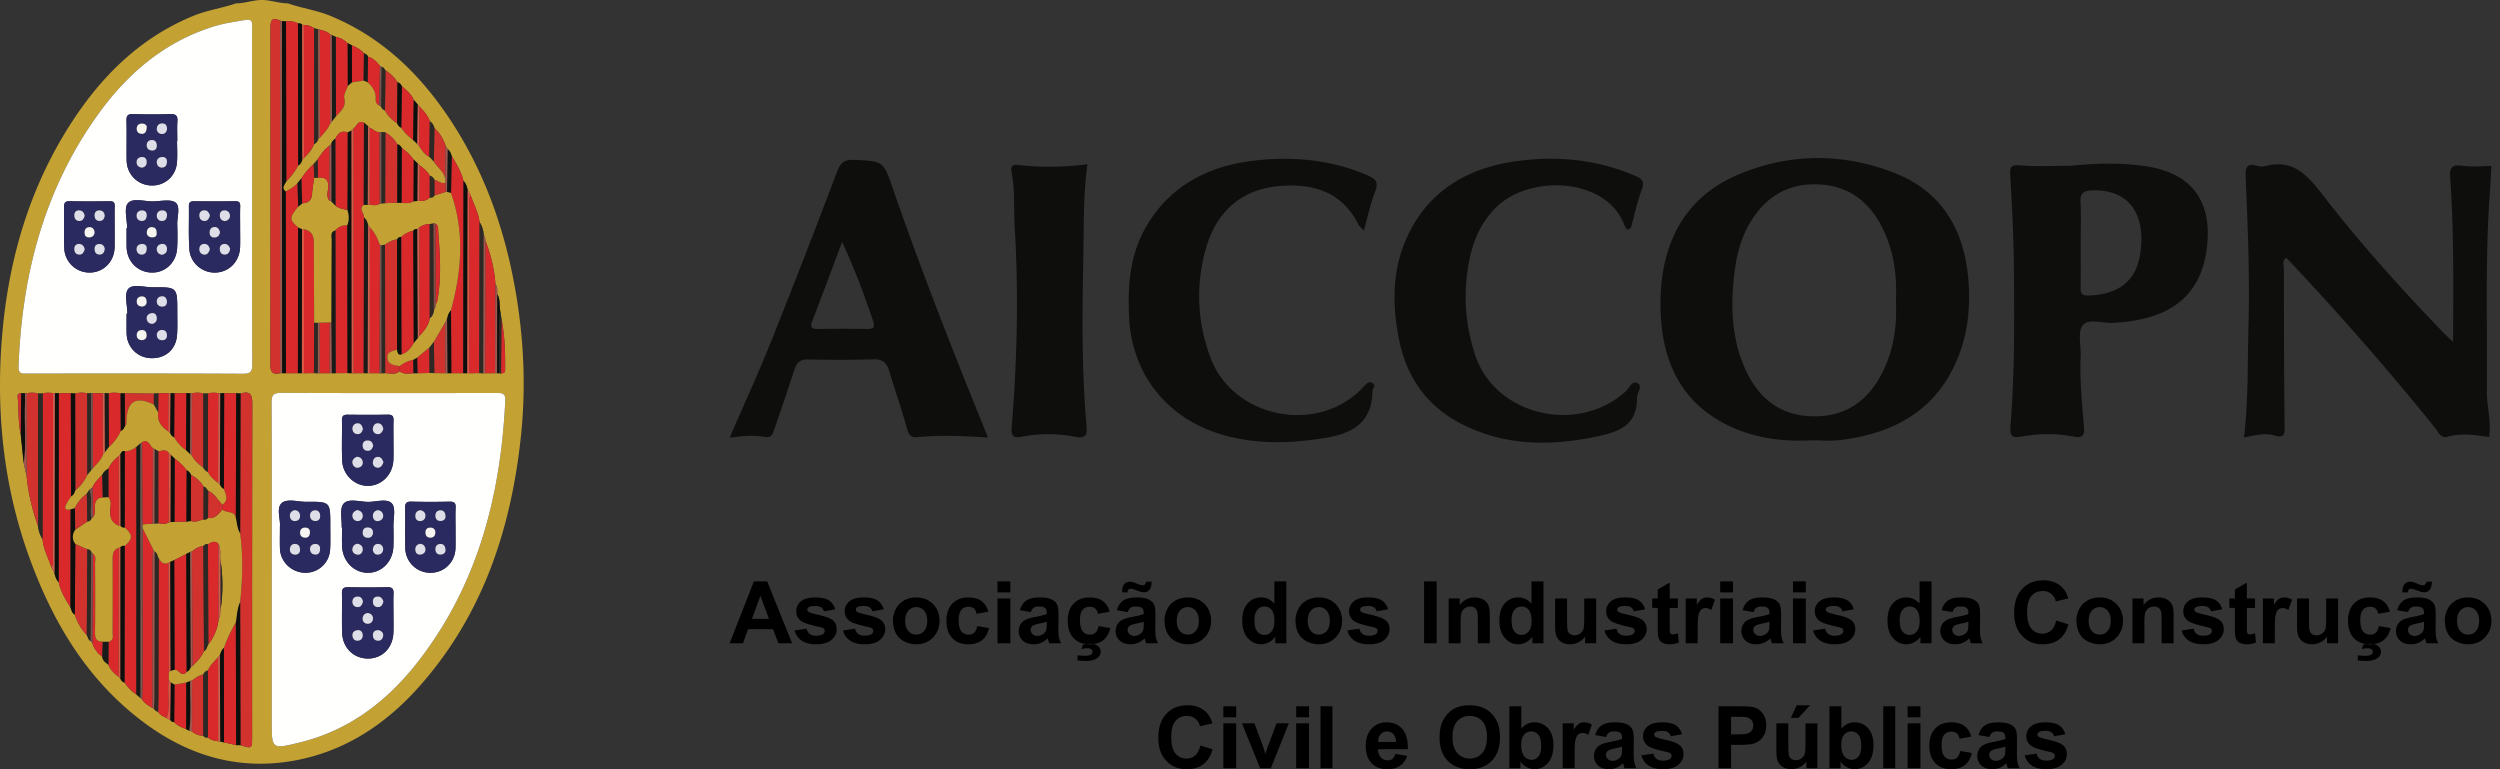 <svg width="260" height="80" xmlns="http://www.w3.org/2000/svg">
    <rect width="100%" height="100%" fill="#333333" stroke="none"/>
    <g fill="none" fill-rule="evenodd">
        <path d="M188.382 45.796c-2.79.144-5.532-.168-8.105-1.295-5.192-2.276-7.338-6.535-7.564-11.907-.264-6.234 1.837-11.83 8.112-14.461 5.306-2.226 10.824-2.239 16.175-.16 4.99 1.94 7.3 5.985 7.714 11.143.221 2.762-.039 5.51-1.1 8.11-2.257 5.518-6.733 7.917-12.402 8.555-.932.105-1.887.015-2.83.015m8.792-14.518c.129-2.79-.253-5.491-1.618-7.978-1.407-2.566-3.542-4.023-6.542-4.122-3.138-.105-5.398 1.319-6.977 3.931-1.13 1.866-1.546 3.943-1.744 6.072-.316 3.358-.08 6.664 1.465 9.726 1.36 2.693 3.534 4.294 6.684 4.385 3.275.094 5.595-1.39 7.132-4.186 1.342-2.441 1.731-5.085 1.6-7.828M255.121 35.53c.02-5.909.094-11.488-.299-17.055-.081-1.14.242-1.391 1.342-1.228.96.144 1.96.017 2.94.01-.053.972-.09 1.947-.162 2.918-.506 6.824-.236 13.66-.31 20.49-.016 1.563.483 3.092.242 4.78-1.455-.201-2.888-.424-4.32-.026-.744.208-.957-.479-1.295-.9-4.913-6.111-10.085-11.998-15.48-17.71-.496.302-.253.763-.253 1.126.004 5.477.01 10.956.078 16.432.011.926-.132 1.196-1.102.912-.964-.282-1.967-.01-3.123.222.46-3.916.357-7.766.463-11.61.142-5.164-.076-10.326-.294-15.484-.047-1.11.173-1.434 1.237-1.156.247.065.54.09.781.025 2.964-.792 4.468 1.012 6.056 3.067 3.934 5.087 8.241 9.863 12.72 14.484.171.178.366.333.78.704M215.41 17.236c2.491-.257 5.1-.34 7.723.046 5.072.75 7.03 3.943 6.345 8.76-.698 4.908-3.978 7.248-9.745 7.539-1.082.054-2.555-.496-3.138.259-.54.698-.153 2.091-.203 3.177-.11 2.456.14 4.895.338 7.335.07.843-.064 1.251-1.064 1.057-1.818-.355-3.659-.318-5.481.004-.896.158-1.176-.067-1.1-1.02.454-5.777.42-11.568.345-17.356-.037-2.918-.194-5.835-.36-8.749-.047-.824-.035-1.182 1.019-1.091 1.72.148 3.46.04 5.32.04m.986 8.068c0 1.507.013 3.013-.007 4.52-.008.58.01.937.812.909 3.147-.11 4.996-1.5 5.406-4.494.535-3.92-1.1-6.546-5.03-6.443-.984.025-1.244.384-1.199 1.3.069 1.401.018 2.806.018 4.208M102.744 45.509c-2.584-.175-4.942-.279-7.295-.045-.606.059-.904-.114-1.088-.781-.562-2.036-1.267-4.033-1.869-6.06-.253-.85-.657-1.284-1.635-1.255-2.254.067-4.513.068-6.767.014-.92-.022-1.265.39-1.514 1.184-.635 2.017-1.35 4.01-2.02 6.016-.173.515-.314 1.003-1.04.86-1.135-.221-2.28-.094-3.635.08 1.497-3.459 2.983-6.69 4.303-9.986a985.094 985.094 0 0 0 6.836-17.599c.365-.965.726-1.368 1.85-1.31 2.981.158 2.989.086 3.962 2.904 2.934 8.486 6.21 16.843 9.593 25.161.074.183.143.368.319.817M87.579 25.166c-1.103 2.933-2.06 5.55-3.077 8.142-.283.721-.125.919.62.906 1.68-.03 3.361-.03 5.041-.004.752.012.857-.186.612-.91-.891-2.643-1.865-5.25-3.196-8.134M141.846 23.985c-.306-.332-.478-.452-.56-.617-1.678-3.373-4.636-4.293-8.099-4.03-4.143.313-6.713 2.732-7.788 6.564-1.059 3.772-.89 7.607.499 11.312 2.263 6.034 10.536 7.942 15.35 3.57.27-.247.514-.52.776-.775.188-.183.39-.35.679-.198.334.175.214.413.09.652-.023.046-.055.096-.056.144-.019 3.332-2.045 4.493-5.05 4.963-3.565.56-7.055.657-10.546-.351-5.718-1.653-9.417-6.268-9.712-12.17-.166-3.304.059-6.545 1.78-9.497 2.447-4.199 6.352-6.234 10.992-6.82 4.07-.511 8.117-.164 11.98 1.48.964.41 1.214.779.812 1.787-.484 1.214-.737 2.52-1.147 3.986M169.207 23.903c-.101-.186-.226-.362-.301-.558-1.871-4.88-9.793-5.245-13.31-1.78-1.811 1.784-2.602 4.027-2.962 6.52a19.044 19.044 0 0 0 .813 8.91c2.107 6.253 10.698 8.22 15.645 3.687.373-.343.659-1.236 1.3-.779.426.304-.156 1.008-.148 1.536.037 2.635-1.71 3.425-3.895 3.9-4.977 1.084-9.856 1.102-14.482-1.317-3.557-1.86-5.613-4.893-6.378-8.763-.696-3.518-.713-7.054.754-10.398 2.217-5.046 6.462-7.468 11.72-8.137 4.128-.526 8.227-.117 12.121 1.57.759.33.958.627.652 1.454-.477 1.29-.76 2.652-1.125 3.982l-.404.173M113.096 17.087c-.47 3.418-.367 6.792-.436 10.163-.117 5.677-.155 11.352.337 17.015.078.895-.02 1.377-1.124 1.17-1.865-.351-3.756-.377-5.629-.015-.97.188-1.094-.17-1.022-1.068.56-6.912.726-13.835.304-20.761-.114-1.87.048-3.755-.312-5.61-.121-.629-.031-.911.796-.817 2.28.26 4.577.228 7.086-.077" fill="#0E0F0D"/>
        <path d="M29.949.35c1.439.508 2.966.708 4.387 1.292 5.185 2.132 9.067 5.786 12.16 10.327 4.001 5.876 6.222 12.424 7.3 19.4.727 4.704.875 9.429.366 14.142-1.036 9.57-3.97 18.43-10.487 25.806-3.522 3.986-7.798 6.844-13.136 7.797-5.672 1.012-10.793-.473-15.37-3.825C9.15 70.881 5.514 64.787 3.033 57.93.455 50.803-.368 43.414.144 35.907c.579-8.474 2.83-16.482 7.61-23.64 3.111-4.657 7.029-8.42 12.32-10.604 1.454-.6 3.01-.813 4.488-1.313.89 0 1.78-.35 2.67-.35.905 0 1.811.35 2.717.35m13.054 38.466.414-.002 1.264-.023.487.01 1.155.015.209-.001.404-.001 1.243-.004.416.004h.214l1.04-.01.41.012.1.012.099-.014h1.024l.222.002.204-.005.1.022.102-.017c.313.045.427-.103.429-.4.01-1.764-.032-3.524-.389-5.263-.043-.29-.087-.579-.132-.868-.116-.56.031-1.164-.299-1.685-.022-.35.07-.722-.19-1.03-.112-1.573-.479-3.089-1.05-4.558-.018-.198-.002-.406-.176-.555a2.624 2.624 0 0 0-.427-1.354c-.108-.994-.62-1.854-.922-2.783l-.32-.585c-.085-.332-.165-.666-.43-.915-.229-.95-.717-1.779-1.23-2.594-.088-.268-.17-.54-.421-.71l-.191-.323c-.248-.717-.611-1.363-1.185-1.878-.073-.292-.216-.538-.476-.705-.202-.616-.635-1.071-1.07-1.525l-.18-.212-.419-.477c-.246-.619-.756-1.011-1.24-1.426-.102-.19-.213-.372-.454-.414-.323-.505-.724-.933-1.25-1.235-.125-.134-.177-.346-.406-.365a.39.39 0 0 0-.166-.093c-.325-.434-.696-.811-1.241-.967-.077-.194-.237-.29-.425-.353-.337-.395-.78-.632-1.253-.823l-.436-.223c-.35-.333-.745-.584-1.236-.651l-.424-.197a.65.65 0 0 0-.17-.068c-.28-.324-.69-.376-1.065-.5a.321.321 0 0 0-.188-.031l-.41-.113c-.322-.213-.662-.366-1.063-.324a.424.424 0 0 0-.185-.042c-.117-.13-.265-.161-.431-.126-.386-.231-.805-.276-1.243-.217l-.427-.036a.431.431 0 0 0-.159-.027c-.917-.482-1.035.002-1.034.785.01 11.657.015 23.315-.009 34.973-.001.799.25 1.067 1.01.893l.207-.001.405-.001 1.244-.004.415.004h.214l1.04-.01.411.012.099.012.098-.014h1.025l.215.003.407-.006 1.237-.011.434.017.098.016.1-.015 1.052-.01.419.008.208-.004 1.026.002.097.016.097-.013.38-.01c.514.016 1.052.21 1.509-.199.438.355.945.236 1.44.208M17.697 74.862c.094.159.24.227.418.242.338.38.8.548 1.254.734l.328.164.28.078c.335.292.721.438 1.168.42.104.207.284.223.484.188.288.304.68.339 1.06.406l.208.014.399.103 1.263.28.449.007c1.21.376 1.213.376 1.213-.83 0-11.57-.01-23.139.022-34.71.003-1-.286-1.314-1.231-1.03l-.45-.033-1.248-.004-.414.01a.444.444 0 0 0-.19-.01c-.36-.056-.72-.085-1.074.036l-.49-.001c-.385-.12-.774-.105-1.165-.03a.39.39 0 0 0-.18.009l-.415-.014-1.246.006-.419.001a.401.401 0 0 0-.193-.01c-.353.006-.706.012-1.059.02-.156.008-.312.016-.467.026l-3.03-.026-.432.005a3.068 3.068 0 0 0-1.248-.013h-.423a.46.46 0 0 0-.184-.004c-.351 0-.702 0-1.052.002a.33.33 0 0 0-.17.002l-.392.007a2.5 2.5 0 0 0-1.255.023l-.45-.036c-.417 0-.833-.002-1.25-.004l-.414.011a.44.44 0 0 0-.189-.01c-.36-.056-.719-.084-1.074.033l-.488.002c-.385-.12-.775-.105-1.166-.031a.416.416 0 0 0-.182.009l-.41-.015c-.25-.002-.395.137-.366.37.16 1.292.022 2.607.325 3.886l.315 3.023.298 1.326c.158 1.822.616 3.578 1.207 5.303.055.456.202.88.45 1.266.087 1.059.622 1.98.932 2.967l.314.573c.076.34.166.675.427.933.223.961.704 1.803 1.235 2.622.096.286.153.596.452.765a5.533 5.533 0 0 0 1.243 2.128c.146.196.127.501.405.61l.177.218a2.591 2.591 0 0 0 1.034 1.405c.029.413.325.625.628.832.198.556.63.92 1.067 1.278l.17.173c.102.19.213.368.444.422.33.492.729.914 1.234 1.23l.42.365.173.171c.267.405.673.638 1.08.87.049.03.101.052.157.065.086.186.241.284.434.333.194.36.563.485.892.663.119.06.238.118.357.176M26.22 20.53V8.182c0-1.817-.02-3.635.01-5.453.011-.598-.139-.751-.76-.645-1.086.186-2.174.336-3.23.664-5.313 1.648-9.228 5.12-12.327 9.547C4.492 20.04 2.267 28.79 1.932 38.11c-.032.868.448.736.96.736 7.456-.001 14.912-.018 22.368.023.887.004.977-.318.974-1.055-.026-5.762-.014-11.523-.014-17.285m2.043 38.638v15.846c0 2.919-.002 2.912 2.873 2.215 5.238-1.27 9.223-4.381 12.426-8.528 6.15-7.962 8.514-17.193 8.986-27.036.037-.775-.328-.795-.915-.794-7.457.012-14.914.021-22.37-.012-.826-.004-1.023.226-1.018 1.024.033 5.761.018 11.523.018 17.285" fill="#C3A133"/>
        <path d="M26.22 20.529c0 5.762-.012 11.523.014 17.285.003.737-.087 1.06-.974 1.055-7.456-.041-14.912-.024-22.368-.023-.512 0-.992.132-.96-.736.335-9.32 2.56-18.07 7.981-25.815 3.099-4.427 7.014-7.899 12.327-9.547 1.056-.328 2.144-.478 3.23-.664.621-.106.771.047.76.646-.03 1.817-.01 3.635-.01 5.452V20.53M13.244 32.622h-.08c0 .685-.013 1.369.003 2.052.034 1.434 1.115 2.526 2.532 2.575 1.48.052 2.583-.878 2.708-2.357.069-.815.032-1.64.033-2.46.003-2.561 0-2.576-2.538-2.553-.885.007-2.1-.391-2.565.173-.435.529-.093 1.688-.093 2.57m5.17-17.97h.027c0-.685-.036-1.374.01-2.057.042-.609-.213-.745-.776-.728a66.166 66.166 0 0 1-3.832-.002c-.546-.015-.704.153-.69.69.036 1.37-.004 2.745.016 4.116.02 1.436 1.1 2.545 2.51 2.618 1.416.073 2.601-.93 2.724-2.374.064-.749.012-1.508.012-2.262m6.56 9.07c0-.753-.016-1.506.007-2.257.011-.387-.104-.545-.519-.538a218.72 218.72 0 0 1-4.234.003c-.355-.002-.591.051-.585.492.024 1.504-.056 3.014.052 4.511.106 1.472 1.416 2.51 2.817 2.41 1.392-.099 2.414-1.2 2.46-2.672.02-.65.003-1.3.002-1.95m-11.756-.01-.055.001c0 .651-.008 1.303.002 1.954.025 1.495 1.106 2.62 2.561 2.678 1.433.057 2.602-1.016 2.696-2.53.05-.82.037-1.646.012-2.468-.024-.782.348-1.845-.164-2.266-.48-.394-1.513-.161-2.3-.137-.917.028-2.143-.406-2.661.189-.442.506-.091 1.693-.091 2.58m-1.294.009c0-.753-.017-1.508.006-2.26.012-.395-.114-.54-.524-.535-1.38.02-2.76.03-4.139-.004-.54-.014-.616.22-.609.67.022 1.405-.026 2.812.024 4.215a2.62 2.62 0 0 0 2.69 2.538c1.442-.033 2.527-1.165 2.55-2.67.01-.652.002-1.302.002-1.954M28.263 59.167c0-5.762.016-11.524-.018-17.285-.005-.798.192-1.028 1.018-1.024 7.456.033 14.913.024 22.37.012.587-.001.952.02.915.794-.472 9.843-2.837 19.075-8.985 27.036-3.204 4.147-7.19 7.259-12.427 8.528-2.875.697-2.873.704-2.873-2.215V59.167m12.658 4.681c0-.685-.024-1.37.008-2.053.023-.499-.083-.747-.668-.73-1.342.04-2.687.028-4.03.004-.478-.008-.679.123-.669.632.028 1.369-.026 2.74.02 4.108.052 1.568 1.196 2.676 2.68 2.68 1.49.004 2.59-1.099 2.654-2.689.026-.65.005-1.301.005-1.952m0-18.089c0-.65-.02-1.302.006-1.952.017-.443-.052-.698-.6-.685-1.378.032-2.758.02-4.138.006-.41-.004-.634.082-.626.562.025 1.405-.038 2.812.023 4.214.066 1.51 1.35 2.681 2.761 2.625 1.406-.057 2.508-1.206 2.569-2.714.027-.684.004-1.37.005-2.056m-5.388 9.097h.039c0 .651-.021 1.303.004 1.953.062 1.587 1.261 2.788 2.732 2.761 1.44-.025 2.56-1.204 2.61-2.767.02-.685.012-1.37 0-2.056-.014-.814.263-1.896-.154-2.375-.495-.568-1.618-.174-2.464-.175-.881-.002-2.047-.4-2.564.185-.44.5-.163 1.625-.203 2.474m-6.421-.123c0 .91-.023 1.63.004 2.35.052 1.374 1.253 2.489 2.648 2.485a2.555 2.555 0 0 0 2.571-2.436c.043-.82.017-1.645.018-2.467.001-2.484 0-2.498-2.498-2.477-.885.008-2.04-.381-2.584.16-.546.545-.087 1.694-.16 2.385m18.266.33c0-.754-.028-1.51.01-2.261.026-.506-.166-.64-.65-.63-1.311.027-2.623.038-3.932-.004-.577-.018-.685.206-.674.716.03 1.37-.011 2.742.017 4.112a2.606 2.606 0 0 0 2.66 2.573c1.412-.017 2.518-1.109 2.564-2.553.02-.65.003-1.302.005-1.953" fill="#FFFFFE"/>
        <path d="M25.013 40.929c.945-.285 1.234.03 1.23 1.03-.032 11.57-.02 23.14-.02 34.71 0 1.205-.004 1.205-1.215.829-.01-4.967-.02-9.936-.032-14.904.252-2.374.319-4.747.002-7.12l.035-14.545M29.128 38.816c-.761.174-1.012-.094-1.01-.893.023-11.658.02-23.316.007-34.973 0-.783.117-1.267 1.035-.785-.01.445-.03.89-.03 1.334-.002 11.772-.002 23.545-.002 35.317" fill="#D2322E"/>
        <path d="M14.185 72.22c-.505-.317-.904-.74-1.234-1.231l.021-14.218c.854-.734.854-1.131-.003-1.92l.013-7.936c.47.024.853-.181 1.21-.455l-.007 25.76M37.828 38.808l-1.052.01c-.004-8.492-.008-16.983-.01-25.475.34-.235.453-.888 1.086-.583l-.021 8.544c-.552.444.064.868.024 1.302l-.027 16.202M6.117 40.89l1.25.004.026 10.731c-.175.284-.379.554-.519.853-.236.507.03.594.47.494l-.013 10.186c-.531-.819-1.012-1.661-1.235-2.622l.021-19.646M30.983 38.81l-1.244.004-.018-18.907c.451-.228.871-.499 1.225-.862l.064 2.445c-.928 1.174-.929 1.346-.01 2.153l-.017 15.167M29.746 2.228c.438-.06.857-.015 1.243.217l.023 14.784c-.318.622-.75 1.16-1.238 1.655l-.028-16.656M48.18 38.81l-1.244.004c-.01-2.19-.02-4.38-.032-6.57 1.102-4.056 1.432-8.113.001-12.169l.068-3.85c.514.817 1.002 1.645 1.232 2.595l-.025 19.99M36.145 38.8l-1.238.01-.025-14.855c.314-.404.744-.541 1.24-.53l.023 15.375M48.953 20.32c.303.928.815 1.79.923 2.782l-.028 15.702-1.04.01c-.001-5.87-.004-11.74-.002-17.61 0-.3-.076-.62.147-.885M15.859 73.625c-.408-.232-.814-.465-1.08-.87.011-.476.03-.954.032-1.431.012-5.46.021-10.92.032-16.381l1.08 2.166c-.02.41-.054.818-.055 1.227-.006 5.096-.007 10.193-.01 15.289M5.356 59.031c-.311-.989-.846-1.909-.933-2.967l.017-15.14c.355-.117.714-.09 1.074-.033-.004 5.647-.006 11.294-.019 16.94 0 .401.114.825-.139 1.2M17.341 74.687c-.33-.179-.698-.304-.892-.662.009-.547.022-1.093.023-1.64.012-4.78.021-9.56.031-14.342.225.392.484.715 1.011.487l.041 11.431.005.763c-.195 1.314.201 2.66-.219 3.963" fill="#D9292B"/>
        <path d="M41.563 38.608c-.456.409-.994.215-1.507.198l-.015-13.363c.374-.287.78-.501 1.258-.557l-.008 11.47c-.427.164-1.01.18-.997.823.012.664.543.777 1.066.861.067.01.133.027.2.041l.003.527" fill="#D2322E"/>
        <path d="m23.315 40.89 1.249.005-.036 13c-.126-.832-1.007-.496-1.41-.9l.001-.51c.71-.477.353-1.062.17-1.63l.026-9.964M32.651 38.804l-1.039.01V23.85c.787.139 1.031.652 1.031 1.39 0 2.775.02 5.55.033 8.325l-.025 5.239M39.48 38.814l-1.025-.002.007-15.185c.5.536.82 1.173 1.054 1.858l-.035 13.33" fill="#D9292B"/>
        <path d="M3.973 54.797c-.59-1.725-1.05-3.48-1.207-5.303l.02-8.6c.39-.073.78-.087 1.167.032l.02 13.871" fill="#D2322E"/>
        <path d="m29.746 2.228.028 16.656c-.143.335-.526.657-.053 1.023l.018 18.907h-.405L29.32 2.193l.427.036" fill="#0E0F0D"/>
        <path d="M24.56 77.49c-.42-.092-.842-.186-1.263-.28l-.01-9.84c.335-.919.739-1.805 1.24-2.646.012 4.256.023 8.511.033 12.767M31.605 2.613c.4-.042.742.11 1.064.325l.005 12.066c-.222.572-.614 1.022-1.053 1.436l-.016-13.827M50.48 25.011c.57 1.47.937 2.986 1.05 4.56-.017 3.081-.032 6.163-.048 9.244h-1.024l.021-13.804" fill="#D9292B"/>
        <path d="M7.817 40.93a2.498 2.498 0 0 1 1.255-.023l.014 8.485c-.306.621-.677 1.192-1.252 1.607L7.817 40.93" fill="#D2322E"/>
        <path d="m14.185 72.22.007-25.76.409-.362.005 26.486c-.14-.12-.28-.243-.42-.364" fill="#1A1A18"/>
        <path d="M33.266 3.082c.375.123.785.175 1.065.5l-.003 9.309c-.241.552-.645.984-1.047 1.418l-.015-11.227" fill="#D9292B"/>
        <path d="M9.026 66.051a5.536 5.536 0 0 1-1.243-2.128l.05-7.357 1.25.545-.057 8.94" fill="#D2322E"/>
        <path d="m36.145 38.8-.024-15.374c.198-.532.182-1.065 0-1.597l.025-8.055.408-.21.024 25.253-.433-.017" fill="#0E0F0D"/>
        <path d="M12.337 70.395c-.438-.359-.869-.723-1.067-1.279l.016-2.372c.589-.148.424-.627.425-1.007.01-2.503.014-5.006-.002-7.51-.002-.545.021-1.034.637-1.249l-.01 13.417M21.637 40.927c.355-.12.714-.092 1.074-.036l-.031 9.343c-.415-.321-.816-.655-1.057-1.136l.014-8.171" fill="#D9292B"/>
        <path d="M19.983 40.895c.39-.074.78-.088 1.165.03v7.727c-.483-.356-.944-.732-1.209-1.291l.044-6.466" fill="#D2322E"/>
        <path d="M34.924 3.846c.492.067.887.317 1.237.651l.013 4.447c-.134.42-.455.886-.366 1.254.222.922-.374 1.367-.865 1.907l-.019-8.26M22.69 77.094c-.38-.067-.772-.102-1.06-.406l-.007-6.97c.211-.575.697-.94 1.067-1.396v8.772" fill="#D9292B"/>
        <path d="m48.18 38.81.025-19.99c.264.249.344.583.43.915l-.04 19.08-.415-.005M6.117 40.89l-.021 19.646c-.26-.258-.351-.593-.427-.933L5.703 40.9l.414-.011" fill="#0E0F0D"/>
        <path d="m29.319 2.192.015 36.623-.206.001c0-11.772 0-23.545.002-35.317 0-.445.02-.89.03-1.334.055 0 .108.008.159.027" fill="#9F584F"/>
        <path d="M21.146 76.5a1.617 1.617 0 0 1-1.168-.42c0-1.772 0-3.544-.002-5.317.345-.283.712-.526 1.158-.625l.012 6.362" fill="#D2322E"/>
        <path d="m9.634 40.897 1.051-.001.025 6.395c-.21.57-.648.97-1.044 1.403l-.032-7.797" fill="#D9292B"/>
        <path d="m16.503 58.043-.03 14.343c-.002.546-.016 1.092-.024 1.638-.193-.05-.348-.148-.434-.334.014-.445.038-.89.039-1.335.011-5.003.019-10.006.027-15.008.286.145.293.458.422.696" fill="#2D2824"/>
        <path d="M18.141 40.897c.415-.002.83-.005 1.246-.006l-.03 5.949a4.253 4.253 0 0 1-1.243-1.356l.027-4.587" fill="#D9292B"/>
        <path d="m37.828 38.808.027-16.202c.245.198.368.464.43.764l-.038 15.445a68.52 68.52 0 0 1-.42-.007" fill="#1A1A18"/>
        <path d="m49.848 38.804.028-15.702c.274.411.403.867.427 1.355l-.044 14.359-.41-.012" fill="#2D2824"/>
        <path d="M30.983 38.81 31 23.643l.413.19-.015 14.981-.415-.004" fill="#0E0F0D"/>
        <path d="m3.973 54.797-.02-13.87.487-.003-.017 15.14a2.985 2.985 0 0 1-.45-1.267" fill="#2D2824"/>
        <path d="M11.293 40.9a3.08 3.08 0 0 1 1.248.013l.022 3.912a4.906 4.906 0 0 1-1.232 1.667l-.038-5.592" fill="#D9292B"/>
        <path d="M34.881 23.955c.01 4.952.018 9.904.026 14.856l-.407.006-.045-5.326c.01-2.836.012-5.672.034-8.508.003-.373-.19-.857.392-1.028" fill="#1A1A18"/>
        <path d="M31.012 17.23 30.99 2.443c.166-.034.314-.003.432.127l.015 14.089c-.081.234-.182.453-.424.57M24.56 77.49l-.032-12.765c.11-.718.138-1.453.449-2.13.01 4.967.02 9.935.032 14.903l-.449-.007M12.972 56.77l-.021 14.219c-.23-.054-.342-.233-.443-.422 0-4.552.003-9.104.004-13.657.121-.152.279-.183.46-.14M24.528 53.895l.036-13 .449.034-.035 14.545c-.307-.482-.32-1.047-.45-1.58" fill="#0E0F0D"/>
        <path d="M40.087 7.321c.527.302.928.73 1.251 1.236l-.04 4.283c-.518-.353-.984-.754-1.26-1.334l.05-4.185" fill="#D2322E"/>
        <path d="M41.792 8.97c.485.415.994.807 1.24 1.426l-.063 4.185c-.474-.37-.908-.776-1.238-1.282l.061-4.329M19.37 75.838c-.453-.186-.916-.354-1.254-.734l.033-3.913 1.227-.21-.006 4.857" fill="#D9292B"/>
        <path d="m40.04 25.443.016 13.363-.38.011-.011-13.316.376-.058" fill="#2D2824"/>
        <path d="M14.606 72.584 14.6 46.098a.308.308 0 0 1 .177-.1l.063 8.535.002.41c-.01 5.46-.02 10.92-.032 16.381-.001.477-.021.955-.032 1.432a98.367 98.367 0 0 1-.173-.172" fill="#77544E"/>
        <path d="M34.285 38.815H33.26l-.017-5.256 1.05-.02-.008 5.276" fill="#D9292B"/>
        <path d="m46.324 38.816-1.156-.015-.044-3.267c.392-.67.786-1.339 1.18-2.008l.02 5.29" fill="#D2322E"/>
        <path d="m36.578 38.817-.024-25.253.211-.221.01 25.475-.098.015-.1-.016" fill="#DE5745"/>
        <path d="m32.674 15.004-.005-12.066.41.112.038 11.37c-.04.275-.206.457-.443.584" fill="#2D2824"/>
        <path d="M45.177 13.315c.573.515.936 1.16 1.184 1.878l-.059 3.445c-.114-.786-.815-1.198-1.177-1.826l.052-3.497" fill="#D2322E"/>
        <path d="M43.63 11.085c.436.454.87.91 1.07 1.525l-.044 3.716c-.501-.24-.785-.685-1.072-1.126l.047-4.115" fill="#D9292B"/>
        <path d="m7.817 40.93.017 10.068c-.068.264-.176.5-.441.627l-.026-10.73.45.035" fill="#0E0F0D"/>
        <path d="M38.275 5.895c.545.157.916.534 1.24.97-.02 1.372-.041 2.743-.063 4.115-.285-.127-.4-.356-.383-.655.045-.743-.301-1.298-.843-1.763l.05-2.667" fill="#D9292B"/>
        <path d="m7.832 56.566-.049 7.357c-.299-.169-.356-.479-.452-.765l.013-10.185.445-.139.044 2.252c-.325.493-.352.986 0 1.48" fill="#0E0F0D"/>
        <path d="M36.597 4.72c.473.19.915.428 1.253.823l-.032 2.837-1.213.192-.008-3.852" fill="#D9292B"/>
        <path d="m23.315 40.89-.026 9.965c-.21-.082-.333-.248-.421-.444l.033-9.51.414-.01M23.287 67.37l.01 9.84-.399-.102-.03-9.018c.091-.268.179-.538.419-.72" fill="#0E0F0D"/>
        <path d="m48.594 38.814.04-19.079.32.584c-.225.266-.148.585-.148.885-.002 5.87.001 11.74.003 17.61h-.215" fill="#DE5745"/>
        <path d="M5.703 40.901 5.67 59.603l-.313-.573c.253-.374.138-.798.14-1.199.012-5.646.014-11.293.018-16.94a.446.446 0 0 1 .19.01" fill="#D15F4E"/>
        <path d="m9.026 66.051.056-8.94c.175.029.351.057.401.27l-.053 9.28c-.277-.109-.257-.414-.404-.61" fill="#2D2824"/>
        <path d="m34.924 3.846.02 8.26-.427.541L34.5 3.65c.141.066.282.13.423.197" fill="#1A1A18"/>
        <path d="m16.47 40.907 1.058-.02c-.008 1.327-.018 2.654-.027 3.98-.71-.467-1.18-1.061-1.053-1.97l.022-1.99" fill="#D9292B"/>
        <path d="m12.974 40.908 3.029.025-.005 1.147c-1.897-.925-2.804-.352-2.844 1.799-.003.174-.007.335-.157.452l-.023-3.423" fill="#D2322E"/>
        <path d="m9.086 49.393-.014-8.486.393-.007.019 8.014-.398.479" fill="#2D2824"/>
        <path d="M16.081 57.347c-.008 5.002-.016 10.005-.027 15.008 0 .445-.026.89-.039 1.335a.51.51 0 0 1-.156-.065c.002-5.096.003-10.193.01-15.29 0-.408.034-.817.053-1.226l.16.238" fill="#9F584F"/>
        <path d="M21.148 48.652v-7.727l.489.002-.014 8.172a.815.815 0 0 1-.475-.447" fill="#2D2824"/>
        <path d="m38.247 38.816.038-15.446.177.257-.007 15.186c-.07 0-.139.002-.208.003" fill="#D15F4E"/>
        <path d="M10.642 68.285a2.59 2.59 0 0 1-1.034-1.407l.058-9.303c.38.28.22.687.223 1.038a380.74 380.74 0 0 1-.004 7.145c-.008.61.124.987.806.979l-.049 1.548" fill="#D9292B"/>
        <path d="m31.398 38.814.015-14.98.1-.005.1.02v14.965h-.215" fill="#DE5745"/>
        <path d="m50.259 38.816.044-14.36c.174.15.158.358.176.556l-.021 13.802-.1.015-.1-.013" fill="#9F584F"/>
        <path d="m21.146 76.5-.012-6.363c.096-.216.243-.375.49-.42l.006 6.97c-.2.036-.38.02-.484-.187" fill="#2D2824"/>
        <path d="M31.436 16.66 31.42 2.571c.064 0 .125.015.184.042l.016 13.827-.185.22M12.512 56.91l-.005 13.657-.17-.173.008-13.416a.374.374 0 0 1 .167-.068" fill="#DE5745"/>
        <path d="m39.665 25.502.01 13.315-.098.013-.096-.016.034-13.329a.372.372 0 0 1 .15.017" fill="#77544E"/>
        <path d="m44.68 38.791-1.264.023-.032-1.63 1.269-1.047.028 2.654" fill="#D9292B"/>
        <path d="m2.194 40.889.41.015c-.002.41.008.821-.007 1.231-.074 2.01.165 4.028-.13 6.033l-.314-3.022.04-4.257M46.904 32.243l.032 6.57-.404.002-.038-5.69c.066-.326.174-.633.41-.882M19.358 46.84l.029-5.95.414.015-.029 6.338-.414-.403" fill="#0E0F0D"/>
        <path d="m11.293 40.9.038 5.591-.428.557-.033-6.148h.423" fill="#1A1A18"/>
        <path d="M33.117 14.421 33.078 3.05a.316.316 0 0 1 .188.031l.015 11.228a.516.516 0 0 1-.164.112" fill="#9F584F"/>
        <path d="m32.651 38.804.025-5.24.392.007-.005 5.245-.412-.012" fill="#2D2824"/>
        <path d="m19.37 75.838.006-4.857.403-.167c-.019 1.73.125 3.461-.081 5.188l-.328-.164" fill="#0E0F0D"/>
        <path d="m22.9 40.901-.032 9.51a891.43 891.43 0 0 0-.188-.176l.031-9.344a.449.449 0 0 1 .19.01" fill="#D15F4E"/>
        <path d="m9.666 57.575-.058 9.303-.177-.216.052-9.281.183.194" fill="#77544E"/>
        <path d="M52.15 33.154c.357 1.738.398 3.497.389 5.262-.002.297-.116.446-.43.4l.041-5.662" fill="#D9292B"/>
        <path d="m51.482 38.815.047-9.244c.26.307.168.679.19 1.029l-.016 8.216-.22-.001M34.5 3.65l.017 8.997-.189.243.003-9.308c.06.013.117.036.17.067" fill="#9F584F"/>
        <path d="m41.792 8.97-.061 4.329c-.22-.083-.345-.254-.433-.46l.04-4.283c.24.042.352.224.454.414" fill="#0E0F0D"/>
        <path d="M2.468 48.168c.294-2.005.055-4.023.129-6.033.015-.41.005-.82.006-1.231a.412.412 0 0 1 .183-.009l-.02 8.599-.298-1.326" fill="#9F584F"/>
        <path d="m22.867 68.09.031 9.018-.207-.014-.001-8.772.177-.232" fill="#D15F4E"/>
        <path d="m46.973 16.225-.068 3.85-.415-.116.063-4.444c.251.172.333.443.42.71" fill="#141514"/>
        <path d="m18.141 40.897-.027 4.587c-.215-.072-.33-.24-.426-.429l.034-4.157.419-.001" fill="#0E0F0D"/>
        <path d="m40.087 7.321-.048 4.184c-.202-.077-.357-.2-.412-.42l.055-4.129c.23.02.281.231.405.365" fill="#2D2824"/>
        <path d="m42.969 14.58.063-4.184.42.477-.06 4.113-.423-.405M51.703 38.816l.016-8.216c.33.521.183 1.126.3 1.685-.238 2.172-.037 4.351-.11 6.526l-.206.005M36.597 4.72l.008 3.852-.431.372-.013-4.447.436.223M18.15 71.191l-.034 3.913c-.178-.015-.324-.083-.418-.242l.052-3.901.4.23" fill="#0E0F0D"/>
        <path d="M41.563 38.608c0-.176-.002-.352-.003-.527.419-.34.9-.55 1.425-.663l.018 1.397c-.493.03-1.001.148-1.44-.207" fill="#D9292B"/>
        <path d="m9.484 48.914-.02-8.014a.327.327 0 0 1 .17-.002l.032 7.796-.182.22" fill="#77544E"/>
        <path d="m44.656 16.325.045-3.715c.26.167.403.413.476.705l-.053 3.497-.468-.487" fill="#2D2824"/>
        <path d="m12.974 40.908.023 3.423c-.09.213-.194.411-.433.495l-.023-3.914c.144 0 .288-.003.433-.004" fill="#0E0F0D"/>
        <path d="m10.642 68.285.049-1.548.595.006-.016 2.373c-.303-.207-.6-.42-.628-.831" fill="#1A1A18"/>
        <path d="M51.908 38.811c.074-2.175-.127-4.354.11-6.526.045.29.089.578.132.869l-.04 5.662-.102.017-.1-.022" fill="#2D2824"/>
        <path d="m19.772 47.243.03-6.338c.059-.018.12-.02.18-.01l-.042 6.465a.608.608 0 0 1-.168-.117" fill="#9F584F"/>
        <path d="m10.87 40.9.033 6.148-.193.243-.024-6.395a.464.464 0 0 1 .184.004" fill="#D15F4E"/>
        <path d="m44.68 38.791-.027-2.653.471-.604.044 3.267-.487-.01" fill="#2D2824"/>
        <path d="m2.194 40.889-.04 4.257c-.304-1.28-.166-2.595-.327-3.887-.029-.233.116-.372.367-.37" fill="#D2322E"/>
        <path d="m37.818 8.38.032-2.837c.187.064.348.159.425.352l-.049 2.667-.408-.182" fill="#1A1A18"/>
        <path d="m46.494 33.126.038 5.689h-.208l-.02-5.29.19-.399M19.698 76.002c.206-1.727.062-3.459.08-5.188a.342.342 0 0 1 .198-.051l.003 5.317c-.094-.025-.187-.052-.281-.078M34.285 38.815l.007-5.277a.299.299 0 0 1 .163-.047l.046 5.326a18.122 18.122 0 0 0-.216-.002M33.063 38.816l.005-5.246.086-.023.09.012.016 5.255-.098.015-.099-.013M46.553 15.515l-.063 4.444a.275.275 0 0 1-.129 0l-.062-.945.003-.376.06-3.445.19.322" fill="#9F584F"/>
        <path d="m43.392 14.986.06-4.113c.06.07.119.141.178.213l-.046 4.114-.192-.214" fill="#D15F4E"/>
        <path d="m17.75 70.961-.052 3.901c-.12-.058-.238-.117-.357-.176.42-1.302.024-2.648.218-3.963l.191.238M17.722 40.898c-.01 1.386-.023 2.772-.034 4.158a29.05 29.05 0 0 0-.187-.188l.028-3.98a.413.413 0 0 1 .193.01" fill="#DE5745"/>
        <path d="m39.682 6.956-.055 4.129a.345.345 0 0 1-.175-.105l.064-4.115a.38.38 0 0 1 .166.091" fill="#77544E"/>
        <path d="m15.998 42.08.005-1.147.467-.026-.022 1.99-.45-.817" fill="#2D2824"/>
        <path d="m43.003 38.815-.018-1.397.399-.233.032 1.63h-.413" fill="#141514"/>
        <path d="M13.244 32.622c0-.882-.342-2.041.093-2.57.465-.565 1.68-.166 2.565-.174 2.539-.022 2.54-.007 2.538 2.554 0 .82.036 1.645-.033 2.46-.125 1.479-1.228 2.41-2.708 2.357-1.417-.05-2.498-1.141-2.532-2.575-.016-.683-.003-1.367-.003-2.051h.08m2.613 1.063c.329-.098.486-.318.447-.673-.036-.33-.254-.498-.55-.444-.324.056-.566.278-.49.647.058.286.264.46.593.47m.932.626c-.325.049-.515.27-.475.61.034.287.242.462.557.462.338 0 .496-.2.492-.503-.006-.331-.147-.58-.574-.569m-2.055 1.064c.372-.017.526-.207.516-.526-.008-.307-.15-.527-.485-.527-.372 0-.566.225-.545.58.018.314.24.461.514.473m.01-3.492c.362-.02.516-.21.506-.53-.01-.306-.154-.529-.486-.529-.37 0-.565.227-.545.582.019.317.246.457.524.477m2.63-.514c-.053-.322-.168-.585-.567-.553-.323.025-.497.248-.499.526-.003.34.219.545.58.545.34 0 .46-.218.485-.518M18.415 14.653c0 .754.052 1.513-.012 2.262-.123 1.445-1.308 2.447-2.724 2.374-1.41-.073-2.49-1.182-2.51-2.618-.02-1.372.02-2.745-.016-4.116-.014-.537.144-.705.69-.69 1.277.039 2.556.037 3.832.002.563-.017.818.12.777.728-.047.683-.011 1.372-.011 2.058h-.026m-1.054 2.179c.02-.371-.214-.516-.511-.501-.344.017-.58.247-.543.596.029.273.211.513.538.502.378-.013.508-.272.516-.597m-1.052-1.704c-.017-.348-.178-.586-.553-.564-.306.02-.496.23-.5.532-.004.361.236.557.579.558.318.003.483-.198.474-.526m-1.554 2.312c.354-.066.515-.27.503-.632-.012-.35-.24-.492-.524-.478-.28.014-.518.185-.527.51-.01.361.203.544.548.6m2.616-4.025c-.004-.344-.132-.564-.467-.577-.364-.014-.582.198-.597.54a.51.51 0 0 0 .482.552c.38.038.534-.214.582-.515m-2.112-.17c.038-.207-.157-.382-.475-.395-.306-.012-.54.154-.566.471-.03.361.172.598.537.6.32.004.485-.21.504-.675M24.975 23.723c0 .65.017 1.3-.003 1.95-.045 1.472-1.067 2.572-2.459 2.672-1.401.1-2.711-.939-2.817-2.41-.108-1.498-.028-3.008-.052-4.512-.006-.44.23-.494.585-.492 1.411.009 2.823.016 4.234-.004.415-.005.53.152.519.539-.022.751-.007 1.505-.007 2.257m-3.134-1.295c-.092-.271-.218-.553-.59-.555-.317-.001-.517.215-.519.514-.002.328.17.59.545.598.334.005.443-.263.564-.557m-.014 3.511c-.066-.322-.228-.578-.59-.571-.313.006-.504.228-.507.528-.004.29.16.536.463.58.38.058.522-.23.634-.537m2.106-.084c-.11-.283-.285-.522-.651-.478-.328.041-.446.282-.422.583.024.302.194.524.509.518.357-.007.524-.253.564-.623m-.53-2.859c.339-.082.553-.286.509-.638-.037-.295-.266-.482-.563-.48-.31 0-.49.195-.488.52.001.356.18.559.543.598m-.525 1.136c-.099-.322-.262-.57-.639-.516-.32.047-.442.294-.439.583.003.31.177.508.504.5.362-.009.53-.234.574-.567M13.219 23.713c0-.886-.35-2.074.09-2.58.519-.595 1.745-.161 2.662-.189.787-.024 1.82-.256 2.3.138.512.42.14 1.483.164 2.265.024.822.039 1.648-.012 2.467-.094 1.515-1.263 2.588-2.696 2.531-1.455-.057-2.536-1.183-2.56-2.678-.011-.651-.003-1.302-.003-1.954h.055m3.665 2.776c.347-.076.503-.302.482-.651-.02-.335-.251-.505-.543-.467-.324.042-.573.27-.511.63a.555.555 0 0 0 .572.488m.48-4.08c.02-.353-.184-.532-.49-.53-.345.002-.579.228-.567.575.01.286.198.52.513.529.377.01.521-.246.545-.575m-2.108 3.401c.02-.278-.213-.449-.498-.438-.326.012-.583.214-.553.591.023.304.222.517.523.517.358-.001.538-.236.528-.67m0-3.388c.021-.338-.163-.534-.47-.538-.34-.005-.581.186-.58.555 0 .311.194.518.492.541.37.028.542-.208.558-.558m1.038 1.915c.018-.418-.093-.662-.418-.707-.37-.05-.59.164-.612.52-.02.319.196.51.498.538.307.028.533-.106.532-.35M11.925 23.722c0 .652.008 1.303-.002 1.954-.023 1.505-1.108 2.637-2.55 2.67a2.62 2.62 0 0 1-2.69-2.538c-.05-1.403-.002-2.81-.024-4.214-.007-.45.069-.685.61-.671 1.378.035 2.758.024 4.138.004.41-.006.536.14.524.534-.023.753-.006 1.508-.006 2.26m-3.11 2.21c-.06-.3-.233-.55-.58-.563-.302-.01-.506.174-.507.508 0 .353.16.596.53.603.322.006.458-.241.556-.548m-.01-3.482c-.048-.339-.238-.569-.585-.572-.313-.004-.496.196-.49.522.006.352.176.592.547.583.314-.007.457-.245.528-.533m2.094 3.46c-.03-.343-.25-.545-.59-.536-.303.007-.482.203-.475.537.007.318.159.532.461.563.367.039.545-.2.604-.563m-.006-3.46c-.02-.383-.246-.578-.586-.57-.303.007-.48.204-.473.537.007.316.157.531.462.56.366.036.545-.198.597-.527M9.84 24.138c-.048-.298-.21-.514-.527-.515-.383-.001-.53.243-.517.606.012.354.234.487.539.458.302-.03.487-.223.505-.549M40.92 63.848c0 .651.022 1.302-.004 1.951-.064 1.591-1.163 2.694-2.654 2.69-1.484-.004-2.628-1.112-2.68-2.68-.046-1.368.008-2.74-.02-4.108-.01-.51.19-.64.668-.632 1.343.024 2.689.036 4.031-.004.585-.017.69.231.668.73-.032.683-.008 1.368-.008 2.053m-3.168-1.28c-.07-.246-.157-.5-.499-.522-.375-.024-.596.187-.604.53-.006.276.151.524.478.56.394.043.524-.231.625-.568m.523 1.185c-.375.024-.557.268-.563.593-.005.294.192.51.51.528.322.016.53-.207.564-.48.04-.332-.158-.568-.51-.641m-1.059 1.778c-.39.04-.58.253-.566.541.014.32.193.594.58.559.374-.035.525-.314.49-.64-.032-.293-.24-.476-.504-.46m2.66-2.974c-.097-.256-.22-.52-.603-.512-.337.006-.497.214-.495.517.002.286.131.535.456.572.378.042.54-.203.642-.577m-.52 2.979c-.347-.002-.554.146-.57.468-.018.336.117.597.496.629.335.027.517-.209.559-.477.055-.348-.17-.554-.486-.62M40.92 45.76c0 .685.023 1.371-.004 2.056-.061 1.507-1.163 2.657-2.569 2.713-1.41.056-2.695-1.114-2.76-2.625-.062-1.403.001-2.81-.024-4.214-.008-.48.216-.566.626-.562 1.38.013 2.76.026 4.139-.006.547-.013.616.242.6.685-.026.65-.007 1.301-.007 1.952m-2.11.595c-.06-.321-.203-.551-.592-.545-.348.005-.505.231-.506.51 0 .265.118.527.465.56.39.038.541-.2.633-.525m1.055-1.73c-.055-.321-.205-.591-.563-.603-.316-.01-.487.234-.523.522-.039.308.14.55.431.6.362.064.533-.212.655-.52m-2.124-.045c-.085-.294-.222-.585-.594-.555a.543.543 0 0 0-.496.556c.002.334.235.59.584.57.289-.017.459-.257.506-.57m-.646 2.926c-.241.12-.499.31-.44.656.046.27.259.518.568.481.337-.04.56-.296.496-.639-.049-.261-.228-.494-.624-.498m2.788.552c-.119-.23-.21-.545-.589-.54-.318.003-.483.242-.515.53-.035.307.144.548.438.59.356.051.538-.21.666-.58M35.533 54.856c.04-.849-.238-1.974.203-2.473.517-.586 1.683-.188 2.564-.187.846.002 1.97-.392 2.464.176.417.48.14 1.56.154 2.376.013.684.02 1.37 0 2.055-.05 1.563-1.17 2.741-2.61 2.768-1.47.026-2.67-1.176-2.732-2.762-.025-.65-.004-1.301-.004-1.952l-.039-.001m1.677 1.695c-.32.014-.51.24-.555.5-.058.344.174.591.51.632.315.04.526-.197.559-.479.038-.334-.16-.566-.514-.653m1.564.554c.016.35.186.57.491.577.349.009.58-.23.583-.568a.527.527 0 0 0-.5-.546c-.374-.026-.52.244-.574.537m-1.64-4.058c-.271.111-.52.303-.482.646.032.278.245.506.553.5a.518.518 0 0 0 .522-.522c.008-.331-.193-.559-.593-.624m2.144.011c-.342.078-.52.305-.494.65.022.311.243.522.54.485.323-.04.576-.282.522-.63a.574.574 0 0 0-.568-.505m-.991 1.8c-.328-.024-.537.142-.563.447-.029.328.102.6.491.628.391.027.569-.239.578-.557.007-.281-.178-.5-.506-.518M29.112 54.733c.071-.69-.388-1.84.16-2.384.542-.542 1.698-.153 2.583-.16 2.498-.022 2.5-.008 2.498 2.476 0 .822.026 1.646-.018 2.467a2.555 2.555 0 0 1-2.571 2.436c-1.395.004-2.596-1.11-2.648-2.486-.027-.718-.004-1.44-.004-2.349m1.518-1.675c-.34.1-.52.313-.474.673.041.325.283.484.568.457.356-.034.528-.285.47-.651-.05-.314-.251-.46-.564-.479m.568 4.159c.019-.408-.17-.643-.523-.65-.297-.007-.493.197-.524.512-.037.388.212.595.534.607.268.009.525-.16.513-.47m2.098-3.61c-.02-.31-.19-.53-.495-.532-.353-.004-.575.23-.556.584.019.353.27.553.615.525.313-.027.457-.258.436-.578m-.013 3.357c-.021-.191-.19-.431-.564-.387-.297.036-.491.248-.475.558.017.357.257.557.6.542.315-.014.47-.236.44-.713m-1.048-1.555c.02-.334-.144-.526-.468-.538-.306-.01-.536.142-.56.462-.025.355.164.585.534.591.329.005.474-.21.494-.515M47.376 55.062c0 .652.016 1.304-.004 1.954-.046 1.444-1.151 2.536-2.565 2.553a2.606 2.606 0 0 1-2.659-2.573c-.028-1.37.013-2.742-.017-4.112-.011-.51.097-.734.674-.716a75.13 75.13 0 0 0 3.931.004c.485-.01.677.124.651.63-.038.751-.01 1.507-.01 2.26m-3.652-2.009c-.345.063-.534.243-.532.617.002.344.217.522.5.522.273 0 .525-.166.55-.494.03-.366-.179-.558-.518-.645m-.068 3.504c-.336.095-.496.308-.46.67.036.338.263.488.552.447.334-.047.556-.272.487-.645-.055-.298-.257-.46-.58-.472m2.676.617c-.021-.404-.213-.605-.512-.605-.354 0-.558.231-.539.595.02.373.266.547.612.506.308-.036.467-.253.439-.496m-.002-3.508c-.017-.39-.21-.593-.508-.594-.355-.002-.558.232-.541.596.018.375.266.55.61.51.306-.035.47-.252.44-.512m-1.05 1.767c.008-.366-.184-.546-.49-.562-.299-.016-.53.12-.543.462-.013.36.151.594.53.588.318-.005.476-.213.502-.488" fill="#2A2960"/>
        <path d="m17.75 70.961-.19-.238-.005-.762.193-.208.407-.107c.45-.091.707.886 1.26.225.227-.1.352-.285.425-.511a.405.405 0 0 0 .18-.098c.476-.452.924-.927 1.195-1.537.297-.15.3-.482.452-.722a4.895 4.895 0 0 0 1.071-2.634c.243-.301.128-.675.209-1.01.252-1.664.242-3.33 0-4.995-.137-.586.115-1.22-.23-1.78-.37-.422-.729-.184-1.087.021-.202-.046-.355.031-.48.183-.464.048-.846.264-1.184.569a.415.415 0 0 0-.189.056l-.402.2-1.254.645-.41.182-.197.09c-.527.228-.786-.095-1.01-.487-.13-.238-.137-.551-.423-.696l-.16-.238-1.078-2.166-.002-.41 1.032-.083.094.013.095-.016.4-.029c.37.07.739.128 1.084-.093.06 0 .12-.01.177-.03l.422-.021 1.245-.031.46-.061c.47.19.881-.072 1.315-.165.196.068.338-.027.471-.153.737.119 1.09-.41 1.483-.87.402.405 1.283.07 1.409.9.13.533.143 1.098.45 1.58.317 2.373.25 4.746-.002 7.12-.31.677-.338 1.413-.448 2.13-.502.841-.906 1.727-1.24 2.646-.241.182-.329.452-.42.72l-.178.232c-.37.455-.856.821-1.067 1.396-.246.044-.393.203-.49.42-.445.099-.812.342-1.157.625a.342.342 0 0 0-.197.05l-.403.169-1.226.21-.4-.23M15.998 42.08l.45.818c-.126.908.343 1.502 1.053 1.97l.187.187c.096.189.211.357.426.429a4.24 4.24 0 0 0 1.244 1.356l.414.402c.05.05.105.088.168.118.264.56.725.936 1.209 1.292.091.218.256.36.474.446.241.481.642.815 1.057 1.136l.188.176c.088.197.21.363.421.446.183.567.54 1.152-.17 1.628-.481-.487-.79-1.148-1.467-1.438-.157-.147-.225-.392-.479-.434-.304-.547-.767-.927-1.308-1.224-.095-.21-.23-.386-.451-.477a5.532 5.532 0 0 0-1.243-1.214l-.421-.395-.212-.217c-.308-.385-.705-.179-1.074-.158l-.383-.218a.432.432 0 0 0-.17-.091c-.361-.236-.441-.98-1.134-.62a.308.308 0 0 0-.176.1l-.409.362c-.357.274-.74.48-1.21.455-.293-.071-.366.16-.475.341l-.17.182a3.68 3.68 0 0 0-1.068 1.292c-.257.17-.501.352-.626.648-.393.41-.82.793-1.035 1.34l-.31.215-.27.416c-.54.392-.953.886-1.238 1.485l-.446.139c-.44.1-.706.012-.47-.495.14-.3.344-.57.519-.853.265-.126.373-.363.441-.627.575-.414.946-.985 1.251-1.606l.399-.478.182-.22c.396-.432.834-.834 1.044-1.403l.193-.243.427-.557a4.904 4.904 0 0 0 1.234-1.666c.239-.083.343-.281.433-.494.15-.117.153-.278.157-.452.04-2.151.948-2.724 2.844-1.8" fill="#C3A133"/>
        <path d="m11.286 66.743-.595-.006c-.682.007-.814-.369-.806-.98.03-2.38.019-4.763.004-7.144-.002-.35.158-.758-.223-1.038l-.183-.195c-.05-.212-.226-.24-.4-.269l-1.25-.545c-.352-.494-.324-.987 0-1.48l1.25-.853c.207-.015.354-.112.426-.31l.174-.137c.272-.354.136-.77.171-1.159.048-.53.255-.882.837-.911l.587-.02c.366.41.216.908.185 1.358-.053.754.168 1.306.886 1.617l.087.024.09-.003c.127.111.26.208.444.159.856.789.856 1.186.002 1.92-.181-.044-.339-.013-.46.14a.374.374 0 0 0-.167.067c-.615.215-.638.704-.635 1.25.015 2.503.01 5.006.001 7.509-.001.38.164.859-.425 1.006" fill="#C3A133"/>
        <path d="M12.97 54.852c-.184.047-.317-.049-.443-.16l-.02-7.437c.11-.18.182-.411.475-.34l-.013 7.937" fill="#0E0F0D"/>
        <path d="m43.384 37.185-.399.233a3.322 3.322 0 0 0-1.425.663c-.067-.014-.133-.03-.2-.04-.523-.085-1.054-.198-1.066-.862-.012-.642.57-.66.997-.823.092.23.022.618.483.485.61-.196.956-.668 1.261-1.184l.418-.517.18-.219c.495-.53.944-1.087 1.063-1.832.288-.214.41-.508.423-.856.18-.152.163-.37.188-.574.058-.119.146-.233.17-.358.454-2.4.288-4.81.098-7.218-.021-.265.06-.637-.294-.814a.288.288 0 0 0-.195-.023l-.397.06c-.406-.024-.753.136-1.083.347l-.204.158c-.173-.008-.322.04-.423.191a2.61 2.61 0 0 0-1.241.638c-.2-.012-.334.092-.44.247-.477.055-.883.27-1.257.556l-.376.059a.37.37 0 0 0-.15-.017c-.232-.685-.553-1.322-1.053-1.858l-.177-.257c-.062-.3-.185-.566-.43-.764.04-.434-.575-.858-.024-1.302.14-.003.28-.004.421-.005l.096.01.096-.016c.361.037.73.13 1.056-.124h.079l.076-.016.4-.024 1.26-.049.442.01c.433.066.857.061 1.253-.16l.409-.027.207-.006c.406.032.77-.063 1.07-.348.194-.004.39-.006.481-.225l1.184-.365c.043.01.086.01.129 0l.415.116c1.431 4.057 1.101 8.113 0 12.17-.237.247-.345.554-.411.88l-.19.4-1.18 2.009-.471.604-1.27 1.047M39.452 10.98a.344.344 0 0 0 .175.105c.055.22.21.343.412.42.275.58.74.982 1.259 1.335.088.205.213.376.433.459.33.506.764.913 1.238 1.282l.423.405.192.214c.287.44.57.886 1.072 1.126l.468.486c.363.628 1.064 1.04 1.178 1.826l-.003.376c-.443.13-.75-.21-1.125-.32a.746.746 0 0 0-.477-.424c-.25-.46-.638-.786-1.062-1.075l-.185-.175-.417-.411a5.064 5.064 0 0 0-1.248-1.213c-.11-.173-.216-.352-.45-.384-.32-.51-.716-.948-1.259-1.237l-.415-.04a.329.329 0 0 0-.183.016c-.415.017-.667-.329-1.018-.454l-.181-.173-.427-.364c-.633-.305-.746.348-1.087.583l-.211.22-.408.211c-.67-.248-1.01.129-1.272.657a.906.906 0 0 0-.418.522l-.187.202c-.534.377-.894.904-1.244 1.437l-.398.47c-.499.423-.905.925-1.263 1.467l-.418.515c-.353.364-.774.635-1.225.863-.474-.366-.09-.688.053-1.023.488-.495.92-1.033 1.238-1.655.242-.116.343-.335.424-.57l.185-.219c.44-.415.832-.864 1.053-1.436.237-.127.403-.308.443-.583a.504.504 0 0 0 .164-.112c.403-.433.806-.866 1.047-1.418l.189-.244.426-.542c.491-.54 1.087-.985.865-1.907-.089-.368.232-.834.366-1.254l.43-.372 1.214-.192.408.182c.542.465.888 1.02.843 1.763-.018.299.098.528.383.655" fill="#C3A133"/>
        <path d="m37.852 12.76.427.364-.027 8.174-.421.006.021-8.544" fill="#1A1A18"/>
        <path d="m33.243 33.559-.089-.012-.086.023-.392-.005c-.013-2.775-.033-5.55-.033-8.325 0-.738-.244-1.251-1.03-1.39l-.1-.02-.1.003-.413-.19c-.919-.807-.918-.98.01-2.153l.413-.343c.632-.023.99-.3 1.03-.973.034-.564.145-1.124.221-1.686l.402-.02c.842-.066 1.139.303 1.046 1.138-.046.407-.198.882.15 1.265a.36.36 0 0 0 .191.064l.42.442c.35.32.802.365 1.238.452.182.532.198 1.065 0 1.597-.495-.012-.925.125-1.24.53-.582.17-.389.654-.392 1.027-.022 2.835-.025 5.672-.034 8.508a.298.298 0 0 0-.163.048l-1.049.02" fill="#C3A133"/>
        <path d="m31.423 21.147-.413.343-.064-2.445.418-.516.06 2.618" fill="#141514"/>
        <path d="m17.748 69.753-.193.208-.04-11.43.195-.09.038 11.312" fill="#DE5745"/>
        <path d="M41.774 36.841c-.462.133-.39-.255-.483-.485l.008-11.47c.105-.154.24-.258.439-.246l.036 12.201" fill="#0E0F0D"/>
        <path d="M21.652 51.047c.677.29.986.95 1.467 1.437v.51c-.393.46-.746.988-1.483.871l.016-2.818" fill="#D2322E"/>
        <path d="M36.12 21.83c-.435-.089-.886-.133-1.236-.453l-.01-6.946c.262-.528.603-.905 1.272-.657l-.025 8.055M14.777 45.997c.693-.36.773.385 1.135.621l-.039 7.832-1.032.083-.064-8.536" fill="#D9292B"/>
        <path d="m9.083 54.233-1.25.853-.043-2.252c.285-.599.698-1.093 1.237-1.484l.056 2.883M45.174 18.693c.375.11.682.451 1.125.321l.062.945-1.183.365-.004-1.63" fill="#D2322E"/>
        <path d="M15.857 33.686c-.33-.01-.535-.184-.593-.47-.076-.369.167-.59.49-.648.296-.053.514.115.55.445.04.355-.118.575-.447.673M16.789 34.312c.427-.012.569.238.574.57.004.302-.155.502-.492.502-.315 0-.523-.174-.557-.462-.04-.34.15-.561.475-.61" fill="#DEDEE8"/>
        <path d="M14.734 35.376c-.274-.012-.496-.16-.514-.474-.021-.354.173-.579.545-.579.334 0 .477.22.485.527.01.318-.144.509-.516.526M14.743 31.884c-.278-.02-.505-.16-.524-.477-.02-.355.176-.582.545-.582.332 0 .477.223.486.53.01.319-.144.508-.507.529" fill="#F7F5F2"/>
        <path d="M17.37 31.37c-.023.3-.142.518-.484.518-.36 0-.582-.204-.58-.544.003-.279.177-.502.5-.527.399-.032.514.23.565.553M17.361 16.831c-.008.326-.138.585-.516.598-.327.011-.509-.23-.538-.502-.036-.349.2-.58.543-.596.297-.015.531.13.511.5M16.31 15.128c.009.327-.157.53-.476.526-.342-.001-.582-.197-.577-.558.003-.3.193-.513.499-.532.375-.022.536.215.553.564M14.755 17.44c-.345-.056-.557-.239-.548-.6.01-.325.246-.496.527-.51.285-.015.512.128.523.478.013.362-.148.566-.502.632M17.371 13.415c-.048.3-.202.553-.582.515a.509.509 0 0 1-.481-.552c.014-.342.232-.554.596-.54.335.013.463.233.467.577" fill="#DEDEE8"/>
        <path d="M15.259 13.246c-.019.465-.184.679-.504.675-.365-.002-.567-.239-.537-.6.027-.317.26-.483.565-.47.319.012.514.187.476.395" fill="#F7F5F2"/>
        <path d="M21.84 22.428c-.12.294-.23.562-.563.557-.375-.007-.547-.27-.545-.598.003-.299.202-.515.52-.514.37.002.497.284.589.555M21.827 25.94c-.112.307-.254.594-.634.537-.302-.045-.467-.292-.463-.58.003-.3.194-.523.506-.529.363-.007.524.25.59.571M23.933 25.855c-.04.37-.207.616-.564.623-.315.006-.485-.216-.509-.518-.024-.3.094-.542.422-.582.366-.045.54.194.651.477M23.404 22.996c-.364-.04-.541-.242-.543-.598-.002-.325.177-.52.488-.52.297-.002.525.185.562.48.045.352-.17.556-.507.638M22.88 24.132c-.045.333-.213.558-.574.567-.328.008-.502-.19-.505-.5-.003-.29.12-.536.439-.583.377-.054.54.194.64.516M16.884 26.489A.556.556 0 0 1 16.31 26c-.061-.36.188-.588.512-.63.292-.038.523.132.543.467.021.349-.135.575-.482.65M17.365 22.408c-.024.33-.168.586-.545.575-.315-.01-.503-.243-.513-.529-.012-.347.222-.573.568-.575.305-.002.508.177.49.53M15.257 25.81c.01.433-.17.668-.528.669-.301 0-.5-.214-.523-.517-.03-.376.227-.579.553-.591.285-.011.517.16.498.438M15.257 22.42c-.016.351-.188.587-.558.559-.298-.023-.49-.23-.492-.541-.001-.37.241-.56.58-.555.307.004.491.2.47.538" fill="#DEDEE8"/>
        <path d="M16.295 24.336c.001.245-.225.379-.532.351-.302-.027-.518-.22-.498-.539.021-.355.242-.57.612-.519.325.044.436.289.418.707" fill="#F7F5F2"/>
        <path d="M8.814 25.93c-.098.308-.234.555-.555.55-.37-.008-.531-.25-.53-.604 0-.334.203-.518.507-.508.346.012.519.263.578.563M8.804 22.449c-.07.288-.214.526-.528.533-.37.009-.54-.23-.547-.583-.006-.326.177-.526.49-.522.347.003.537.233.585.572M10.898 25.91c-.06.364-.237.602-.604.563-.302-.031-.454-.245-.461-.563-.007-.334.172-.53.474-.537.341-.009.56.193.591.537M10.892 22.45c-.052.33-.231.563-.597.528-.305-.03-.455-.245-.462-.561-.007-.333.17-.53.474-.537.34-.008.564.187.585.57" fill="#DEDEE8"/>
        <path d="M9.84 24.138c-.018.326-.203.52-.505.55-.305.029-.527-.105-.54-.459-.012-.363.135-.607.518-.606.318.001.479.217.527.515" fill="#F7F5F2"/>
        <path d="M37.753 62.567c-.101.338-.232.612-.625.569-.327-.036-.484-.284-.478-.56.008-.343.23-.554.604-.53.342.021.43.276.5.521M38.276 63.753c.353.073.551.31.51.64-.033.274-.24.497-.563.48-.318-.017-.515-.233-.51-.527.006-.325.188-.569.563-.593M37.218 65.531c.263-.016.472.167.504.46.035.326-.116.605-.49.64-.387.035-.566-.239-.58-.559-.013-.288.177-.5.566-.54M39.878 62.558c-.101.373-.264.618-.642.576-.325-.037-.454-.286-.456-.572-.002-.303.158-.51.495-.517.383-.008.507.256.603.513M39.357 65.536c.316.066.54.272.486.62-.042.268-.224.504-.558.477-.38-.032-.515-.293-.498-.629.017-.322.224-.47.57-.468M38.81 46.354c-.09.326-.243.563-.632.525-.347-.033-.465-.295-.464-.56 0-.28.157-.505.505-.51.388-.006.531.224.591.545M39.866 44.623c-.122.308-.293.584-.655.52-.29-.05-.47-.292-.431-.6.036-.288.207-.531.523-.522.358.012.507.282.563.602M37.742 44.578c-.047.314-.217.554-.506.57-.349.02-.582-.235-.584-.569a.543.543 0 0 1 .496-.556c.372-.03.51.261.594.555M37.096 47.505c.395.004.575.237.624.498.064.343-.16.599-.496.639-.309.037-.523-.211-.568-.481-.059-.345.199-.537.44-.656M39.884 48.057c-.128.37-.31.631-.666.58-.294-.042-.473-.283-.438-.59.032-.288.197-.527.515-.53.38-.005.47.31.589.54M37.21 56.551c.354.087.552.319.514.653-.033.282-.244.518-.558.48-.337-.042-.57-.29-.511-.632.044-.261.235-.487.555-.501M38.774 57.105c.054-.293.2-.563.574-.537.305.02.502.26.5.546-.002.338-.234.577-.583.568-.305-.008-.475-.228-.49-.577M37.134 53.047c.4.065.601.293.593.624a.518.518 0 0 1-.522.521c-.308.007-.521-.221-.553-.5-.039-.341.21-.534.482-.645M39.277 53.058c.337.016.528.24.569.504.054.349-.2.591-.521.63-.299.038-.519-.173-.541-.485-.025-.344.152-.57.493-.649M38.286 54.858c.33.017.514.237.506.518-.008.318-.186.584-.577.556-.388-.027-.52-.3-.491-.626.026-.306.235-.472.562-.448M30.63 53.058c.313.019.514.165.564.479.058.366-.113.617-.47.65-.285.028-.527-.131-.568-.456-.046-.36.134-.574.474-.673M31.198 57.217c.012.31-.245.478-.513.469-.322-.012-.571-.219-.534-.607.031-.315.227-.52.525-.512.353.007.54.242.522.65M33.296 53.605c.022.32-.123.552-.436.578-.344.028-.596-.172-.615-.525-.019-.354.203-.588.556-.585.306.004.475.222.495.532M33.283 56.962c.03.477-.124.7-.439.713-.343.015-.583-.185-.6-.542-.016-.31.178-.522.475-.558.374-.044.542.195.564.387" fill="#DEDEE8"/>
        <path d="M32.236 55.407c-.02.304-.165.52-.495.515-.37-.006-.558-.236-.533-.59.023-.321.254-.474.56-.463.324.012.488.204.468.538" fill="#F7F5F2"/>
        <path d="M43.725 53.053c.34.087.548.279.519.645-.026.328-.278.494-.552.494-.282 0-.497-.177-.499-.522-.002-.374.187-.554.532-.617M43.657 56.557c.322.012.524.174.579.472.07.373-.153.598-.487.645-.289.041-.516-.109-.55-.448-.038-.361.121-.574.458-.669M46.332 57.174c.028.243-.131.46-.44.496-.345.04-.591-.133-.611-.507-.019-.363.185-.595.54-.594.298 0 .49.201.51.605M46.33 53.666c.031.26-.133.477-.438.512-.345.04-.593-.135-.611-.51-.018-.364.186-.598.54-.596.3 0 .492.203.51.594" fill="#DEDEE8"/>
        <path d="M45.28 55.433c-.026.275-.184.483-.503.488-.378.006-.542-.227-.529-.588.013-.343.244-.478.543-.462.306.016.498.196.49.562" fill="#F7F5F2"/>
        <path d="M19.416 69.871c-.554.66-.81-.316-1.261-.225L18.12 58.26l1.254-.647.04 12.259" fill="#D9292B"/>
        <path d="M21.215 67.726c-.271.61-.72 1.084-1.195 1.537l-.054-11.906c.338-.305.72-.52 1.184-.57l.065 10.939" fill="#D2322E"/>
        <path d="M22.738 64.37a4.897 4.897 0 0 1-1.071 2.633l-.038-10.398c.36-.205.717-.443 1.088-.022l.021 7.786M16.464 46.927c.37-.02.766-.227 1.074.158l.008 7.24c-.345.22-.714.164-1.084.093l.002-7.49M18.17 47.697c.48.339.893.744 1.243 1.213l-.023 5.333-1.245.031.026-6.577" fill="#D9292B"/>
        <path d="M19.865 49.388c.54.297 1.004.677 1.309 1.225l-.01 3.404c-.433.093-.845.356-1.314.166l.015-4.795" fill="#D2322E"/>
        <path d="m19.416 69.871-.041-12.259c.134-.065.268-.132.402-.199l.063 11.947c-.073.226-.198.41-.424.511M18.12 58.258l.035 11.388-.407.107-.038-11.313c.137-.06.274-.12.41-.182" fill="#0E0F0D"/>
        <path d="m21.63 56.605.037 10.398c-.152.24-.155.571-.452.722l-.065-10.937c.125-.152.278-.23.48-.183M16.464 46.927l-.002 7.491-.4.03.019-7.74.383.22" fill="#2D2824"/>
        <path d="m18.17 47.697-.025 6.577-.422.022.027-6.994.42.395" fill="#0E0F0D"/>
        <path d="m19.84 69.36-.063-11.947a.414.414 0 0 1 .189-.056l.054 11.906a.417.417 0 0 1-.18.097" fill="#9F584F"/>
        <path d="m19.865 49.388-.015 4.795-.46.06.023-5.333c.223.092.357.267.452.478" fill="#0E0F0D"/>
        <path d="m22.738 64.37-.02-7.787c.344.56.092 1.195.228 1.78v4.997c-.08.334.035.708-.208 1.01" fill="#D15F4E"/>
        <path d="m16.081 46.709-.02 7.739-.093.015-.095-.013.039-7.832c.063.018.12.048.17.09" fill="#9F584F"/>
        <path d="m17.75 47.302-.027 6.994a.545.545 0 0 1-.177.029l-.008-7.24.212.217" fill="#DE5745"/>
        <path d="m21.165 54.017.009-3.404c.253.042.32.286.478.433l-.016 2.819c-.133.125-.275.22-.471.152M22.947 63.36l-.001-4.997a16.904 16.904 0 0 1 0 4.997" fill="#2D2824"/>
        <path d="M12.349 54.67c-.718-.31-.939-.862-.886-1.616.031-.45.18-.948-.186-1.357l-.008-2.968c.252-.514.617-.939 1.068-1.29l.012 7.232M10.692 51.716c-.583.03-.79.381-.838.911-.035.388.101.805-.171 1.16l-.075-3.07c.215-.546.642-.93 1.035-1.34l.049 2.339" fill="#D9292B"/>
        <path d="m10.692 51.716-.05-2.339c.126-.295.37-.477.627-.648l.008 2.968-.585.019" fill="#1A1A18"/>
        <path d="m12.349 54.67-.012-7.232.17-.182.02 7.436-.09.003-.088-.024" fill="#DE5745"/>
        <path d="m9.083 54.233-.056-2.883.27-.417c.376.976.005 2.004.212 2.99-.072.198-.219.294-.426.31" fill="#2D2824"/>
        <path d="M9.51 53.923c-.208-.986.163-2.014-.213-2.99l.311-.215.075 3.068-.174.137" fill="#77544E"/>
        <path d="m41.774 36.841-.036-12.2a2.613 2.613 0 0 1 1.241-.64l.056 11.656c-.305.517-.652.988-1.261 1.184M44.696 33.089c-.12.745-.568 1.302-1.064 1.832l-.026-11.268c.33-.211.677-.37 1.083-.348l.007 9.784" fill="#D9292B"/>
        <path d="M40.076 13.775c.543.289.938.726 1.26 1.237l-.02 6.068-1.26.05.02-7.355" fill="#D2322E"/>
        <path d="M38.46 13.297c.351.125.603.472 1.018.454l.022 7.418c-.327.253-.695.16-1.056.124l.015-7.996M41.784 15.396c.49.33.9.74 1.25 1.213l-.023 4.322c-.397.22-.821.225-1.254.158l.027-5.693" fill="#D9292B"/>
        <path d="m43.035 35.657-.056-11.655c.101-.15.25-.199.423-.191l.05 11.33-.417.516" fill="#0E0F0D"/>
        <path d="m44.696 33.089-.007-9.784.397-.06.033 8.988c-.013.348-.135.642-.423.856" fill="#2D2824"/>
        <path d="M43.634 17.194c.425.29.813.616 1.063 1.077v2.278c-.302.285-.665.38-1.07.348l.007-3.703M45.281 23.27c.353.176.273.548.294.813.19 2.407.355 4.818-.099 7.218-.023.125-.111.239-.17.358l-.025-8.39" fill="#D9292B"/>
        <path d="m40.076 13.775-.02 7.354-.4.024.005-7.417.415.04" fill="#2D2824"/>
        <path d="m41.784 15.396-.027 5.693-.442-.009.02-6.068c.234.031.34.212.45.384" fill="#0E0F0D"/>
        <path d="m43.453 35.14-.05-11.33.204-.157.026 11.268-.18.22" fill="#D15F4E"/>
        <path d="m45.281 23.27.026 8.389c-.025.204-.007.421-.188.575l-.033-8.988a.286.286 0 0 1 .195.023" fill="#8C4D44"/>
        <path d="m43.01 20.93.024-4.321.416.411-.031 3.883-.409.028" fill="#0E0F0D"/>
        <path d="m38.46 13.297-.016 7.996-.096.017-.096-.012.027-8.174.18.173" fill="#D15F4E"/>
        <path d="m39.661 13.735-.006 7.418-.076.016H39.5l-.022-7.418a.335.335 0 0 1 .183-.016" fill="#77544E"/>
        <path d="m44.696 20.549.001-2.279c.223.07.381.212.477.423l.003 1.631c-.092.22-.287.22-.48.225" fill="#2D2824"/>
        <path d="m43.419 20.903.031-3.883.185.175-.009 3.702-.207.006" fill="#D15F4E"/>
        <path d="M34.272 20.87c-.348-.383-.196-.857-.15-1.263.093-.836-.204-1.205-1.046-1.139l-.051-1.876c.35-.533.71-1.06 1.244-1.436l.003 5.715M31.423 21.147l-.06-2.618c.359-.542.765-1.044 1.264-1.467l.047 1.426c-.076.562-.187 1.122-.22 1.686-.04.673-.399.95-1.03.973" fill="#D9292B"/>
        <path d="m34.874 14.431.01 6.946-.42-.442-.008-5.982a.904.904 0 0 1 .418-.522" fill="#1A1A18"/>
        <path d="m34.456 14.953.007 5.982a.36.36 0 0 1-.191-.064l-.003-5.715.187-.203" fill="#9F584F"/>
        <path d="m32.674 18.488-.047-1.426.398-.47.051 1.876-.402.02" fill="#2D2824"/>
        <path d="M82.38 66.9h-1.423l-.565-1.462h-2.59l-.534 1.462h-1.387l2.523-6.435h1.382L82.38 66.9zm-2.408-2.545-.893-2.388-.874 2.388h1.767zM82.636 65.57l1.246-.189c.053.24.16.423.323.547.161.124.388.187.68.187.32 0 .562-.06.725-.176a.39.39 0 0 0 .163-.33.323.323 0 0 0-.088-.232c-.062-.058-.201-.112-.416-.162-1.001-.22-1.636-.42-1.904-.602a1.198 1.198 0 0 1-.556-1.049c0-.404.16-.743.48-1.018.322-.275.82-.413 1.494-.413.642 0 1.12.104 1.432.312.312.208.527.515.645.922l-1.171.215a.718.718 0 0 0-.285-.417c-.14-.097-.34-.145-.599-.145-.327 0-.56.045-.702.136a.292.292 0 0 0-.142.25c0 .088.042.163.124.224.112.082.499.198 1.16.347.661.149 1.123.332 1.385.548.26.22.389.526.389.918 0 .428-.18.794-.54 1.102-.359.307-.89.46-1.594.46-.64 0-1.145-.128-1.518-.386a1.779 1.779 0 0 1-.73-1.049M87.677 65.57l1.246-.189c.053.24.16.423.323.547.161.124.389.187.68.187.321 0 .563-.06.725-.176a.39.39 0 0 0 .163-.33.323.323 0 0 0-.088-.232c-.062-.058-.2-.112-.416-.162-1.001-.22-1.636-.42-1.904-.602a1.198 1.198 0 0 1-.556-1.049c0-.404.16-.743.481-1.018.321-.275.819-.413 1.494-.413.642 0 1.119.104 1.43.312.313.208.528.515.646.922l-1.17.215a.718.718 0 0 0-.286-.417c-.14-.097-.34-.145-.598-.145-.327 0-.562.045-.703.136a.291.291 0 0 0-.141.25c0 .088.041.163.123.224.112.082.5.198 1.16.347.661.149 1.123.332 1.385.548.26.22.389.526.389.918 0 .428-.18.794-.539 1.102-.36.307-.89.46-1.595.46-.64 0-1.145-.128-1.518-.386a1.779 1.779 0 0 1-.73-1.049M92.869 64.504c0-.41.101-.807.304-1.19.204-.383.492-.676.864-.878a2.58 2.58 0 0 1 1.248-.303c.71 0 1.292.23 1.745.687.454.458.68 1.037.68 1.736 0 .705-.228 1.29-.686 1.754-.458.464-1.035.696-1.73.696-.43 0-.84-.097-1.23-.29a1.996 1.996 0 0 1-.89-.85c-.204-.373-.305-.827-.305-1.362m1.272.066c0 .462.11.816.331 1.061.221.246.494.37.818.37.324 0 .596-.124.815-.37.22-.245.329-.602.329-1.07 0-.457-.11-.808-.33-1.054a1.048 1.048 0 0 0-.814-.368c-.324 0-.597.122-.818.368-.22.246-.33.6-.33 1.063M102.792 63.617l-1.224.22c-.041-.243-.135-.427-.28-.55-.146-.122-.335-.184-.568-.184-.31 0-.556.106-.74.319-.184.212-.276.567-.276 1.064 0 .553.093.944.28 1.172a.924.924 0 0 0 .754.343.84.84 0 0 0 .579-.2c.15-.133.256-.363.318-.687l1.22.206c-.128.556-.37.976-.73 1.26-.36.284-.841.426-1.445.426-.686 0-1.233-.216-1.641-.646-.408-.43-.612-1.025-.612-1.786 0-.77.205-1.369.614-1.798.41-.428.963-.643 1.661-.643.572 0 1.026.123 1.363.367.338.244.58.617.727 1.117M103.742 61.607h1.334v-1.142h-1.334v1.142zm0 5.293h1.334V62.24h-1.334V66.9zM107.202 63.661l-1.126-.202c.126-.45.344-.785.653-1 .31-.217.77-.326 1.38-.326.552 0 .965.066 1.236.196s.462.295.572.496c.11.2.166.568.166 1.104l-.014 1.44c0 .41.02.711.06.906.04.194.114.403.223.625h-1.228a4.5 4.5 0 0 1-.12-.364 1.922 1.922 0 0 0-.044-.145 2.218 2.218 0 0 1-.68.46 1.951 1.951 0 0 1-.773.155c-.483 0-.864-.131-1.142-.39a1.296 1.296 0 0 1-.417-.989c0-.263.063-.498.19-.704a1.24 1.24 0 0 1 .532-.474c.228-.11.557-.206.987-.288.58-.108.982-.209 1.206-.302v-.124c0-.237-.059-.405-.176-.506-.118-.102-.34-.152-.668-.152-.22 0-.393.043-.517.13-.123.086-.223.237-.3.454m1.661 1c-.159.053-.41.116-.755.19-.345.073-.57.144-.676.214a.514.514 0 0 0-.243.435.6.6 0 0 0 .194.447c.13.127.295.19.495.19.224 0 .437-.073.641-.22a.771.771 0 0 0 .296-.408c.032-.106.048-.306.048-.602v-.245M115.406 63.617l-1.223.22c-.041-.243-.135-.427-.28-.55-.147-.122-.336-.184-.568-.184-.31 0-.557.106-.74.319-.185.212-.277.567-.277 1.064 0 .553.094.944.28 1.172a.924.924 0 0 0 .754.343.84.84 0 0 0 .579-.2c.15-.133.256-.363.318-.687l1.22.206c-.127.556-.37.976-.73 1.26-.36.284-.84.426-1.444.426-.686 0-1.234-.216-1.642-.646-.407-.43-.611-1.025-.611-1.786 0-.77.204-1.369.613-1.798.41-.428.963-.643 1.662-.643.571 0 1.026.123 1.363.367.337.244.58.617.726 1.117m-3.344 5.052v-.518c.304.033.582.049.835.049.262 0 .456-.047.583-.141a.321.321 0 0 0 .146-.272c0-.1-.046-.186-.137-.26-.091-.072-.233-.109-.424-.109-.189 0-.381.03-.579.088l.115-.434c.23-.08.477-.119.742-.119.368 0 .648.08.84.241a.743.743 0 0 1 .287.589.752.752 0 0 1-.318.628c-.286.219-.695.328-1.228.328-.38 0-.668-.023-.862-.07M117.284 63.661l-1.126-.202c.127-.45.344-.785.654-1 .31-.217.769-.326 1.378-.326.554 0 .966.066 1.237.196.271.13.462.295.572.496.11.2.166.568.166 1.104l-.013 1.44c0 .41.02.711.06.906.04.194.114.403.223.625h-1.229a4.618 4.618 0 0 1-.119-.364 1.832 1.832 0 0 0-.044-.145 2.225 2.225 0 0 1-.68.46c-.242.103-.5.155-.774.155-.483 0-.863-.131-1.142-.39a1.295 1.295 0 0 1-.417-.989c0-.263.063-.498.19-.704.126-.207.304-.365.532-.474.228-.11.557-.206.988-.288.58-.108.982-.209 1.206-.302v-.124c0-.237-.06-.405-.177-.506-.118-.102-.34-.152-.667-.152-.221 0-.393.043-.517.13-.123.086-.224.237-.3.454m-.01-2.05h-.565a3.608 3.608 0 0 1-.004-.158c0-.308.075-.544.225-.709a.747.747 0 0 1 .579-.248c.103 0 .199.01.287.033.088.022.25.085.484.189.234.104.417.155.55.155a.335.335 0 0 0 .236-.087c.063-.058.104-.157.122-.295h.574c-.003.396-.077.678-.223.848a.71.71 0 0 1-.563.254c-.1 0-.199-.01-.296-.03a7.042 7.042 0 0 1-.509-.18c-.27-.103-.467-.154-.591-.154a.288.288 0 0 0-.221.086c-.053.057-.082.156-.085.296m1.67 3.05c-.158.053-.41.116-.755.19-.344.073-.57.144-.676.214a.514.514 0 0 0-.243.435c0 .173.065.322.195.447a.68.68 0 0 0 .494.19c.224 0 .438-.073.641-.22a.772.772 0 0 0 .296-.408c.033-.106.049-.306.049-.602v-.245M121.11 64.504c0-.41.102-.807.305-1.19.203-.383.491-.676.864-.878a2.581 2.581 0 0 1 1.248-.303c.71 0 1.292.23 1.745.687.454.458.68 1.037.68 1.736 0 .705-.228 1.29-.686 1.754-.458.464-1.035.696-1.73.696-.43 0-.84-.097-1.23-.29a1.994 1.994 0 0 1-.89-.85c-.204-.373-.306-.827-.306-1.362m1.273.066c0 .462.11.816.331 1.061.221.246.493.37.817.37.324 0 .597-.124.816-.37.22-.245.329-.602.329-1.07 0-.457-.11-.808-.33-1.054a1.048 1.048 0 0 0-.815-.368c-.324 0-.596.122-.817.368-.22.246-.331.6-.331 1.063M133.778 66.9h-1.153v-.684a1.86 1.86 0 0 1-.678.594c-.261.13-.524.196-.79.196-.538 0-1-.216-1.384-.648-.385-.431-.577-1.033-.577-1.806 0-.79.187-1.39.561-1.802.374-.411.847-.617 1.419-.617.524 0 .977.217 1.36.65v-2.318h1.242V66.9zm-3.314-2.431c0 .497.07.857.208 1.08.2.322.48.482.84.482.285 0 .528-.12.728-.362.2-.241.3-.602.3-1.082 0-.536-.097-.92-.291-1.157a.925.925 0 0 0-.747-.353.936.936 0 0 0-.74.349c-.198.232-.298.58-.298 1.043zM134.733 64.504c0-.41.101-.807.305-1.19.203-.383.49-.676.863-.878a2.58 2.58 0 0 1 1.248-.303c.71 0 1.292.23 1.745.687.454.458.681 1.037.681 1.736 0 .705-.23 1.29-.687 1.754-.458.464-1.035.696-1.73.696-.43 0-.84-.097-1.23-.29a1.994 1.994 0 0 1-.89-.85c-.204-.373-.305-.827-.305-1.362m1.272.066c0 .462.11.816.332 1.061.22.246.493.37.816.37.325 0 .596-.124.816-.37.22-.245.329-.602.329-1.07 0-.457-.11-.808-.329-1.054a1.05 1.05 0 0 0-.816-.368c-.323 0-.596.122-.816.368-.222.246-.332.6-.332 1.063M140.127 65.57l1.246-.189c.053.24.161.423.323.547.162.124.389.187.68.187.321 0 .563-.06.725-.176a.39.39 0 0 0 .163-.33.322.322 0 0 0-.088-.232c-.062-.058-.2-.112-.415-.162-1.002-.22-1.637-.42-1.905-.602a1.198 1.198 0 0 1-.556-1.049c0-.404.16-.743.481-1.018.321-.275.82-.413 1.494-.413.642 0 1.119.104 1.431.312.312.208.527.515.645.922l-1.17.215a.717.717 0 0 0-.286-.417c-.14-.097-.34-.145-.598-.145-.328 0-.562.045-.703.136a.29.29 0 0 0-.141.25c0 .088.041.163.123.224.112.082.499.198 1.16.347.662.149 1.123.332 1.385.548.26.22.39.526.39.918 0 .428-.18.794-.54 1.102-.36.307-.891.46-1.595.46-.639 0-1.145-.128-1.517-.386a1.78 1.78 0 0 1-.732-1.049M148.107 66.9h1.308v-6.435h-1.308zM154.937 66.9h-1.241v-2.379c0-.503-.027-.828-.08-.976a.687.687 0 0 0-.258-.345.745.745 0 0 0-.431-.123c-.215 0-.408.059-.579.176a.887.887 0 0 0-.351.465c-.063.193-.095.55-.095 1.071V66.9h-1.241V62.24h1.153v.684c.409-.526.924-.79 1.546-.79.274 0 .524.05.751.148.227.097.398.223.515.375.116.152.197.325.243.517.045.194.068.47.068.83V66.9M160.518 66.9h-1.153v-.684a1.858 1.858 0 0 1-.678.594c-.261.13-.524.196-.789.196-.539 0-1-.216-1.385-.648-.384-.431-.577-1.033-.577-1.806 0-.79.187-1.39.562-1.802a1.834 1.834 0 0 1 1.418-.617c.524 0 .978.217 1.36.65v-2.318h1.242V66.9zm-3.313-2.431c0 .497.069.857.207 1.08.2.322.48.482.84.482.285 0 .528-.12.729-.362.2-.241.3-.602.3-1.082 0-.536-.097-.92-.292-1.157a.926.926 0 0 0-.746-.353.935.935 0 0 0-.74.349c-.2.232-.298.58-.298 1.043zM164.848 66.9v-.698c-.171.25-.396.445-.674.588a1.897 1.897 0 0 1-.881.216c-.315 0-.598-.069-.849-.206a1.226 1.226 0 0 1-.543-.58c-.112-.249-.168-.593-.168-1.032v-2.95h1.242v2.143c0 .655.022 1.057.068 1.205a.657.657 0 0 0 .25.35.77.77 0 0 0 .46.13.983.983 0 0 0 .57-.173.882.882 0 0 0 .344-.43c.062-.171.093-.59.093-1.258V62.24H166V66.9h-1.153M166.867 65.57l1.246-.189c.053.24.161.423.323.547.162.124.388.187.68.187.321 0 .562-.06.725-.176a.39.39 0 0 0 .163-.33.323.323 0 0 0-.088-.232c-.062-.058-.2-.112-.415-.162-1.002-.22-1.637-.42-1.905-.602a1.198 1.198 0 0 1-.556-1.049c0-.404.16-.743.48-1.018.322-.275.82-.413 1.495-.413.642 0 1.119.104 1.431.312.312.208.527.515.645.922l-1.17.215a.716.716 0 0 0-.286-.417c-.14-.097-.34-.145-.599-.145-.327 0-.56.045-.702.136a.291.291 0 0 0-.141.25c0 .088.04.163.123.224.112.082.499.198 1.16.347.662.149 1.123.332 1.385.548.26.22.389.526.389.918 0 .428-.18.794-.54 1.102-.358.307-.89.46-1.594.46-.64 0-1.145-.128-1.517-.386a1.78 1.78 0 0 1-.732-1.049M174.497 62.239v.983h-.848V65.1c0 .38.008.602.024.665a.273.273 0 0 0 .11.156.353.353 0 0 0 .21.061c.115 0 .282-.04.5-.119l.106.958a2.492 2.492 0 0 1-.98.184c-.225 0-.427-.038-.607-.112a.88.88 0 0 1-.395-.29 1.129 1.129 0 0 1-.174-.48c-.027-.144-.04-.434-.04-.87v-2.032h-.57v-.983h.57v-.927l1.246-.719v1.646h.848M176.557 66.9h-1.242V62.24h1.153v.662c.197-.313.375-.52.533-.618.157-.1.336-.15.536-.15.283 0 .556.078.818.233l-.385 1.076c-.209-.135-.403-.202-.583-.202a.694.694 0 0 0-.442.142c-.12.095-.215.267-.285.516-.069.249-.103.77-.103 1.562v1.44M178.899 61.607h1.333v-1.142H178.9v1.142zm0 5.293h1.333V62.24H178.9V66.9zM182.358 63.661l-1.126-.202c.126-.45.344-.785.653-1 .31-.217.77-.326 1.379-.326.554 0 .966.066 1.237.196.271.13.462.295.572.496.11.2.166.568.166 1.104l-.013 1.44c0 .41.02.711.06.906.039.194.113.403.222.625h-1.228a4.5 4.5 0 0 1-.119-.364 1.792 1.792 0 0 0-.045-.145 2.218 2.218 0 0 1-.68.46c-.241.103-.499.155-.773.155-.483 0-.864-.131-1.142-.39a1.295 1.295 0 0 1-.417-.989c0-.263.063-.498.19-.704a1.24 1.24 0 0 1 .532-.474c.228-.11.557-.206.987-.288.58-.108.982-.209 1.206-.302v-.124c0-.237-.059-.405-.176-.506-.118-.102-.34-.152-.668-.152-.22 0-.393.043-.517.13-.123.086-.223.237-.3.454m1.661 1c-.159.053-.41.116-.755.19-.345.073-.57.144-.676.214a.514.514 0 0 0-.243.435c0 .173.065.322.194.447.13.127.295.19.495.19.224 0 .437-.073.641-.22a.773.773 0 0 0 .296-.408c.032-.106.048-.306.048-.602v-.245M186.471 61.607h1.334v-1.142h-1.334v1.142zm0 5.293h1.334V62.24h-1.334V66.9zM188.566 65.57l1.246-.189c.053.24.16.423.322.547.162.124.389.187.68.187.322 0 .563-.06.725-.176a.39.39 0 0 0 .164-.33.323.323 0 0 0-.089-.232c-.061-.058-.2-.112-.415-.162-1.001-.22-1.636-.42-1.904-.602a1.198 1.198 0 0 1-.557-1.049c0-.404.16-.743.482-1.018.32-.275.818-.413 1.493-.413.642 0 1.12.104 1.432.312.312.208.527.515.644.922l-1.17.215a.718.718 0 0 0-.285-.417c-.14-.097-.34-.145-.6-.145-.326 0-.56.045-.701.136a.291.291 0 0 0-.141.25c0 .088.04.163.123.224.112.082.498.198 1.16.347.661.149 1.123.332 1.385.548.259.22.389.526.389.918 0 .428-.18.794-.54 1.102-.36.307-.89.46-1.594.46-.64 0-1.146-.128-1.518-.386a1.78 1.78 0 0 1-.731-1.049M200.88 66.9h-1.154v-.684a1.86 1.86 0 0 1-.678.594c-.26.13-.523.196-.788.196-.54 0-1.001-.216-1.385-.648-.385-.431-.577-1.033-.577-1.806 0-.79.187-1.39.561-1.802.374-.411.847-.617 1.418-.617.525 0 .978.217 1.361.65v-2.318h1.242V66.9zm-3.314-2.431c0 .497.07.857.208 1.08.2.322.48.482.84.482.285 0 .528-.12.728-.362.2-.241.3-.602.3-1.082 0-.536-.097-.92-.291-1.157a.925.925 0 0 0-.747-.353.936.936 0 0 0-.74.349c-.198.232-.298.58-.298 1.043zM203.05 63.661l-1.128-.202c.127-.45.345-.785.654-1 .31-.217.77-.326 1.379-.326.553 0 .966.066 1.237.196.27.13.462.295.572.496.11.2.166.568.166 1.104l-.013 1.44c0 .41.02.711.06.906.039.194.113.403.223.625h-1.23a4.742 4.742 0 0 1-.118-.364 1.833 1.833 0 0 0-.045-.145 2.225 2.225 0 0 1-.68.46c-.241.103-.499.155-.773.155-.483 0-.864-.131-1.142-.39a1.295 1.295 0 0 1-.417-.989c0-.263.063-.498.19-.704.126-.207.304-.365.532-.474.228-.11.557-.206.987-.288.58-.108.982-.209 1.206-.302v-.124c0-.237-.059-.405-.176-.506-.118-.102-.34-.152-.668-.152-.22 0-.393.043-.517.13-.123.086-.223.237-.3.454m1.661 1c-.159.053-.41.116-.755.19-.345.073-.57.144-.676.214a.514.514 0 0 0-.243.435c0 .173.065.322.194.447a.68.68 0 0 0 .495.19c.224 0 .437-.073.64-.22a.772.772 0 0 0 .297-.408c.032-.106.048-.306.048-.602v-.245M213.848 64.535l1.268.399c-.195.702-.518 1.224-.97 1.565-.452.34-1.026.51-1.72.51-.861 0-1.568-.291-2.122-.875-.553-.583-.83-1.382-.83-2.394 0-1.071.278-1.903.835-2.495.556-.593 1.288-.89 2.195-.89.793 0 1.436.233 1.931.699.295.275.516.67.663 1.185l-1.295.307a1.364 1.364 0 0 0-.48-.79 1.378 1.378 0 0 0-.885-.29c-.48 0-.87.171-1.169.514-.299.342-.448.897-.448 1.663 0 .814.147 1.393.442 1.738.294.346.677.518 1.149.518.347 0 .646-.11.896-.329.251-.219.43-.564.54-1.035M215.95 64.504c0-.41.102-.807.306-1.19.203-.383.49-.676.863-.878a2.582 2.582 0 0 1 1.248-.303c.71 0 1.292.23 1.745.687.454.458.681 1.037.681 1.736 0 .705-.23 1.29-.687 1.754-.458.464-1.035.696-1.73.696-.43 0-.84-.097-1.23-.29a1.992 1.992 0 0 1-.89-.85c-.204-.373-.305-.827-.305-1.362m1.272.066c0 .462.11.816.332 1.061.22.246.493.37.816.37.325 0 .597-.124.816-.37.22-.245.329-.602.329-1.07 0-.457-.11-.808-.329-1.054a1.049 1.049 0 0 0-.816-.368c-.323 0-.596.122-.816.368-.222.246-.332.6-.332 1.063M226.051 66.9h-1.241v-2.379c0-.503-.027-.828-.08-.976a.685.685 0 0 0-.258-.345.746.746 0 0 0-.431-.123c-.215 0-.408.059-.58.176a.886.886 0 0 0-.35.465c-.064.193-.095.55-.095 1.071V66.9h-1.241V62.24h1.152v.684c.41-.526.925-.79 1.547-.79.274 0 .524.05.75.148.228.097.4.223.516.375.116.152.197.325.242.517.046.194.07.47.07.83V66.9M226.89 65.57l1.247-.189c.052.24.16.423.322.547.162.124.389.187.68.187.322 0 .563-.06.725-.176a.39.39 0 0 0 .164-.33.322.322 0 0 0-.089-.232c-.062-.058-.2-.112-.415-.162-1.001-.22-1.636-.42-1.905-.602a1.199 1.199 0 0 1-.556-1.049c0-.404.16-.743.481-1.018.322-.275.82-.413 1.494-.413.642 0 1.12.104 1.431.312.313.208.527.515.645.922l-1.17.215a.716.716 0 0 0-.285-.417c-.14-.097-.34-.145-.6-.145-.326 0-.56.045-.701.136a.291.291 0 0 0-.142.25c0 .088.042.163.124.224.112.082.498.198 1.16.347.661.149 1.123.332 1.385.548.259.22.388.526.388.918 0 .428-.18.794-.539 1.102-.359.307-.89.46-1.594.46-.64 0-1.146-.128-1.518-.386a1.781 1.781 0 0 1-.731-1.049M234.521 62.239v.983h-.849V65.1c0 .38.009.602.025.665a.273.273 0 0 0 .11.156.352.352 0 0 0 .21.061c.115 0 .282-.04.5-.119l.105.958a2.491 2.491 0 0 1-.98.184 1.57 1.57 0 0 1-.606-.112.884.884 0 0 1-.395-.29 1.136 1.136 0 0 1-.175-.48c-.026-.144-.04-.434-.04-.87v-2.032h-.57v-.983h.57v-.927l1.246-.719v1.646h.849M236.58 66.9h-1.242V62.24h1.153v.662c.198-.313.375-.52.533-.618.157-.1.336-.15.537-.15.282 0 .555.078.817.233l-.384 1.076c-.21-.135-.404-.202-.583-.202a.694.694 0 0 0-.442.142c-.121.095-.216.267-.285.516-.07.249-.104.77-.104 1.562v1.44M242.01 66.9v-.698a1.8 1.8 0 0 1-.674.588 1.897 1.897 0 0 1-.881.216c-.315 0-.598-.069-.849-.206a1.228 1.228 0 0 1-.543-.58c-.112-.249-.168-.593-.168-1.032v-2.95h1.242v2.143c0 .655.023 1.057.068 1.205a.657.657 0 0 0 .25.35.77.77 0 0 0 .46.13.984.984 0 0 0 .57-.173.882.882 0 0 0 .344-.43c.062-.171.093-.59.093-1.258V62.24h1.24V66.9h-1.152M248.558 63.617l-1.224.22c-.041-.243-.135-.427-.28-.55a.851.851 0 0 0-.568-.184c-.31 0-.556.106-.74.319-.184.212-.277.567-.277 1.064 0 .553.094.944.281 1.172a.924.924 0 0 0 .754.343.84.84 0 0 0 .578-.2c.15-.133.257-.363.318-.687l1.22.206c-.127.556-.37.976-.73 1.26-.359.284-.84.426-1.444.426-.686 0-1.233-.216-1.642-.646-.407-.43-.611-1.025-.611-1.786 0-.77.205-1.369.614-1.798.41-.428.963-.643 1.661-.643.571 0 1.026.123 1.363.367.337.244.58.617.727 1.117m-3.345 5.052v-.518c.304.033.582.049.836.049.261 0 .456-.047.582-.141a.321.321 0 0 0 .146-.272c0-.1-.045-.186-.137-.26-.09-.072-.232-.109-.424-.109-.189 0-.381.03-.579.088l.115-.434c.23-.08.477-.119.743-.119.368 0 .648.08.839.241a.743.743 0 0 1 .287.589.753.753 0 0 1-.318.628c-.286.219-.695.328-1.228.328-.38 0-.667-.023-.862-.07M250.436 63.661l-1.127-.202c.127-.45.345-.785.654-1 .31-.217.769-.326 1.379-.326.553 0 .966.066 1.236.196.271.13.462.295.573.496.11.2.165.568.165 1.104l-.013 1.44c0 .41.02.711.06.906.04.194.114.403.223.625h-1.228a4.5 4.5 0 0 1-.12-.364 1.792 1.792 0 0 0-.044-.145 2.22 2.22 0 0 1-.68.46 1.95 1.95 0 0 1-.773.155c-.483 0-.864-.131-1.142-.39a1.294 1.294 0 0 1-.417-.989c0-.263.063-.498.19-.704.126-.207.303-.365.531-.474.229-.11.558-.206.988-.288.58-.108.982-.209 1.206-.302v-.124c0-.237-.06-.405-.177-.506-.118-.102-.34-.152-.667-.152-.22 0-.393.043-.517.13-.123.086-.224.237-.3.454m-.01-2.05h-.564a3.528 3.528 0 0 1-.005-.158c0-.308.075-.544.225-.709a.747.747 0 0 1 .579-.248c.103 0 .2.01.288.033.088.022.249.085.483.189.234.104.417.155.55.155a.335.335 0 0 0 .236-.087c.064-.058.105-.157.122-.295h.574c-.003.396-.077.678-.223.848a.709.709 0 0 1-.563.254c-.1 0-.199-.01-.296-.03a7.028 7.028 0 0 1-.508-.18c-.271-.103-.468-.154-.592-.154a.29.29 0 0 0-.221.086c-.053.057-.081.156-.084.296m1.67 3.05c-.159.053-.41.116-.755.19-.345.073-.57.144-.676.214a.514.514 0 0 0-.243.435.6.6 0 0 0 .194.447.68.68 0 0 0 .495.19c.223 0 .437-.073.64-.22a.77.77 0 0 0 .296-.408c.033-.106.05-.306.05-.602v-.245M254.262 64.504c0-.41.102-.807.305-1.19.203-.383.491-.676.864-.878a2.58 2.58 0 0 1 1.248-.303c.71 0 1.292.23 1.745.687.454.458.68 1.037.68 1.736 0 .705-.228 1.29-.687 1.754-.458.464-1.034.696-1.73.696-.43 0-.84-.097-1.23-.29a1.991 1.991 0 0 1-.89-.85c-.203-.373-.305-.827-.305-1.362m1.273.066c0 .462.11.816.331 1.061.22.246.493.37.817.37.324 0 .596-.124.815-.37.22-.245.33-.602.33-1.07 0-.457-.11-.808-.33-1.054a1.049 1.049 0 0 0-.815-.368c-.324 0-.596.122-.817.368-.221.246-.331.6-.331 1.063M124.839 77.525l1.267.4c-.194.701-.517 1.223-.97 1.564-.451.34-1.025.511-1.72.511-.86 0-1.567-.292-2.12-.876-.555-.583-.831-1.382-.831-2.394 0-1.07.278-1.903.835-2.495.556-.593 1.288-.889 2.195-.889.793 0 1.436.233 1.931.698.295.275.516.67.663 1.185l-1.295.307a1.363 1.363 0 0 0-.48-.79 1.38 1.38 0 0 0-.885-.29c-.48 0-.87.171-1.168.514-.3.342-.449.897-.449 1.663 0 .814.147 1.393.442 1.739.294.345.677.518 1.149.518.347 0 .646-.11.896-.33.25-.22.43-.564.54-1.035M127.23 74.597h1.333v-1.142h-1.334v1.142zm0 5.294h1.333v-4.662h-1.334v4.662zM131.051 79.89l-1.89-4.66h1.302l.884 2.378.257.794c.067-.201.11-.335.128-.399.04-.132.085-.264.132-.395l.892-2.379h1.278l-1.865 4.661h-1.118M134.802 74.597h1.334v-1.142h-1.334v1.142zm0 5.294h1.334v-4.662h-1.334v4.662zM137.334 79.89h1.241v-6.435h-1.24zM145.115 78.407l1.237.206c-.159.45-.41.794-.753 1.03-.344.235-.773.353-1.288.353-.816 0-1.42-.265-1.811-.795-.31-.423-.465-.96-.465-1.606 0-.773.204-1.378.61-1.815.407-.438.92-.656 1.542-.656.698 0 1.249.228 1.653.686.403.459.596 1.16.578 2.105h-3.11c.009.366.109.65.3.854.192.203.43.305.716.305a.763.763 0 0 0 .49-.158c.133-.105.233-.275.301-.51m.07-1.246c-.008-.357-.1-.628-.278-.814a.856.856 0 0 0-.645-.279.866.866 0 0 0-.671.294c-.177.196-.264.463-.26.8h1.855M149.714 76.713c0-.656.099-1.206.296-1.651a3.04 3.04 0 0 1 .603-.883c.255-.26.534-.453.838-.579.403-.17.869-.254 1.396-.254.954 0 1.718.294 2.29.882.573.588.86 1.406.86 2.454 0 1.039-.284 1.851-.853 2.438-.568.587-1.328.88-2.28.88-.963 0-1.729-.292-2.297-.876-.569-.583-.853-1.388-.853-2.411m1.348-.044c0 .728.17 1.28.508 1.657.339.376.768.564 1.29.564.521 0 .949-.187 1.284-.56.334-.373.501-.933.501-1.679 0-.737-.163-1.288-.488-1.65-.326-.363-.758-.544-1.297-.544-.54 0-.973.183-1.303.55-.33.368-.495.921-.495 1.662M156.974 79.89v-6.435h1.241v2.318c.383-.433.837-.65 1.36-.65.573 0 1.045.206 1.42.617.373.411.56 1.002.56 1.771 0 .796-.19 1.41-.572 1.84-.381.43-.844.645-1.39.645-.268 0-.531-.067-.793-.2a1.898 1.898 0 0 1-.673-.59v.684h-1.153zm1.232-2.431c0 .483.077.84.23 1.07.215.329.5.492.857.492.274 0 .507-.116.7-.348.194-.233.29-.6.29-1.1 0-.533-.097-.917-.291-1.152a.926.926 0 0 0-.747-.354.939.939 0 0 0-.743.345c-.197.23-.296.579-.296 1.047zM163.76 79.89h-1.241v-4.66h1.153v.662c.197-.314.375-.52.533-.62a.981.981 0 0 1 .537-.148c.282 0 .555.077.817.232l-.385 1.075c-.209-.134-.403-.201-.583-.201a.692.692 0 0 0-.441.142c-.122.095-.216.268-.286.516-.069.249-.103.77-.103 1.563v1.44M167.03 76.651l-1.127-.202c.127-.45.345-.784.654-1 .31-.217.77-.325 1.379-.325.553 0 .966.065 1.237.195.27.13.462.295.572.496.11.2.166.568.166 1.104l-.013 1.44c0 .41.02.711.06.906.039.195.113.403.223.626h-1.23a4.73 4.73 0 0 1-.118-.365 1.874 1.874 0 0 0-.045-.144 2.24 2.24 0 0 1-.68.46c-.241.103-.499.154-.773.154-.483 0-.864-.13-1.142-.39a1.295 1.295 0 0 1-.417-.988c0-.264.063-.499.19-.705.126-.207.304-.364.532-.474.228-.11.557-.206.987-.287.58-.109.982-.21 1.206-.304v-.122c0-.237-.059-.406-.176-.507-.118-.102-.34-.152-.668-.152-.22 0-.393.043-.517.13-.123.086-.223.237-.3.454m1.661 1c-.159.053-.41.116-.755.19-.345.073-.57.144-.676.214-.162.115-.243.26-.243.435 0 .173.065.322.194.448.13.126.295.188.495.188.224 0 .437-.072.64-.219a.773.773 0 0 0 .297-.408c.032-.105.048-.306.048-.601v-.246M170.706 78.56l1.246-.188c.053.24.16.422.323.546.162.124.389.187.68.187.321 0 .563-.059.725-.176a.39.39 0 0 0 .163-.329.32.32 0 0 0-.089-.233c-.061-.058-.2-.112-.414-.162-1.002-.22-1.637-.42-1.905-.601a1.2 1.2 0 0 1-.556-1.05c0-.404.16-.743.481-1.018.32-.275.82-.412 1.494-.412.642 0 1.119.103 1.431.31.312.21.527.516.645.923l-1.17.215a.718.718 0 0 0-.286-.417c-.14-.097-.34-.145-.598-.145-.328 0-.562.045-.703.136a.292.292 0 0 0-.141.25c0 .088.041.163.123.224.112.082.499.198 1.16.347.662.15 1.123.332 1.385.548.26.22.389.526.389.918 0 .428-.18.795-.539 1.102-.36.307-.89.461-1.595.461-.639 0-1.145-.129-1.517-.387a1.777 1.777 0 0 1-.732-1.049M178.726 79.89v-6.435h2.098c.795 0 1.314.033 1.555.097.371.097.682.306.932.63.25.323.376.741.376 1.253 0 .395-.072.727-.217.996-.144.27-.327.481-.55.634a1.897 1.897 0 0 1-.678.306c-.312.061-.765.092-1.356.092h-.853v2.427h-1.307zm1.307-5.346v1.826h.716c.515 0 .86-.034 1.034-.1a.86.86 0 0 0 .408-.317.86.86 0 0 0 .148-.5.828.828 0 0 0-.207-.58.91.91 0 0 0-.526-.285c-.156-.03-.47-.044-.941-.044h-.632zM187.858 79.89v-.697a1.806 1.806 0 0 1-.674.588 1.896 1.896 0 0 1-.881.215c-.315 0-.598-.069-.849-.207a1.22 1.22 0 0 1-.543-.58c-.112-.248-.168-.591-.168-1.03v-2.95h1.242v2.142c0 .655.022 1.057.068 1.205a.659.659 0 0 0 .25.351.77.77 0 0 0 .46.13.983.983 0 0 0 .57-.174.882.882 0 0 0 .344-.43c.062-.171.093-.59.093-1.258V75.23h1.24v4.661h-1.152zm-1.609-5.232.61-1.312h1.392l-1.215 1.312h-.787zM190.262 79.89v-6.435h1.242v2.318c.383-.433.836-.65 1.36-.65.572 0 1.044.206 1.418.617.375.411.562 1.002.562 1.771 0 .796-.191 1.41-.573 1.84-.381.43-.844.645-1.39.645-.267 0-.531-.067-.792-.2a1.898 1.898 0 0 1-.674-.59v.684h-1.153zm1.232-2.431c0 .483.077.84.23 1.07.215.329.5.492.857.492.274 0 .508-.116.7-.348.194-.233.29-.6.29-1.1 0-.533-.097-.917-.292-1.152a.925.925 0 0 0-.746-.354.938.938 0 0 0-.742.345c-.197.23-.297.579-.297 1.047zM195.86 79.89h1.242v-6.435h-1.242zM198.392 74.597h1.333v-1.142h-1.333v1.142zm0 5.294h1.333v-4.662h-1.333v4.662zM205.015 76.607l-1.224.22c-.041-.243-.135-.426-.28-.55a.853.853 0 0 0-.568-.184c-.31 0-.556.107-.74.319-.184.212-.277.567-.277 1.064 0 .553.094.944.281 1.172a.924.924 0 0 0 .753.343.841.841 0 0 0 .579-.2c.15-.133.256-.362.318-.687l1.22.206c-.127.556-.37.976-.729 1.26-.36.284-.841.426-1.445.426-.686 0-1.233-.215-1.641-.646-.408-.43-.612-1.025-.612-1.786 0-.77.205-1.369.614-1.798.41-.428.963-.643 1.661-.643.571 0 1.026.123 1.363.367.337.244.58.617.727 1.117M206.893 76.651l-1.127-.202c.127-.45.345-.784.654-1 .31-.217.77-.325 1.379-.325.553 0 .966.065 1.236.195.271.13.463.295.573.496.11.2.165.568.165 1.104l-.013 1.44c0 .41.02.711.06.906.04.195.114.403.223.626h-1.228a4.607 4.607 0 0 1-.12-.365 1.874 1.874 0 0 0-.044-.144 2.238 2.238 0 0 1-.68.46c-.242.103-.5.154-.773.154-.483 0-.864-.13-1.143-.39a1.295 1.295 0 0 1-.417-.988c0-.264.063-.499.19-.705.127-.207.304-.364.533-.474.228-.11.557-.206.987-.287.58-.109.982-.21 1.206-.304v-.122c0-.237-.06-.406-.177-.507-.118-.102-.34-.152-.667-.152-.22 0-.393.043-.517.13-.123.086-.224.237-.3.454m1.661 1a7.889 7.889 0 0 1-.755.19c-.345.073-.57.144-.676.214-.162.115-.243.26-.243.435 0 .173.064.322.194.448s.295.188.495.188c.223 0 .437-.072.64-.219a.773.773 0 0 0 .296-.408c.033-.105.05-.306.05-.601v-.246M210.568 78.56l1.246-.188c.053.24.161.422.323.546.162.124.389.187.68.187.321 0 .563-.059.725-.176a.39.39 0 0 0 .163-.329.321.321 0 0 0-.088-.233c-.062-.058-.2-.112-.415-.162-1.001-.22-1.636-.42-1.905-.601a1.2 1.2 0 0 1-.556-1.05c0-.404.16-.743.481-1.018.321-.275.82-.412 1.494-.412.642 0 1.119.103 1.431.31.313.21.527.516.645.923l-1.17.215a.72.72 0 0 0-.286-.417c-.14-.097-.339-.145-.598-.145-.327 0-.562.045-.702.136a.29.29 0 0 0-.142.25c0 .088.041.163.123.224.113.082.499.198 1.16.347.662.15 1.123.332 1.385.548.26.22.39.526.39.918 0 .428-.18.795-.54 1.102-.359.307-.89.461-1.595.461-.639 0-1.145-.129-1.517-.387a1.777 1.777 0 0 1-.732-1.049" fill="#000"/>
    </g>
</svg>
